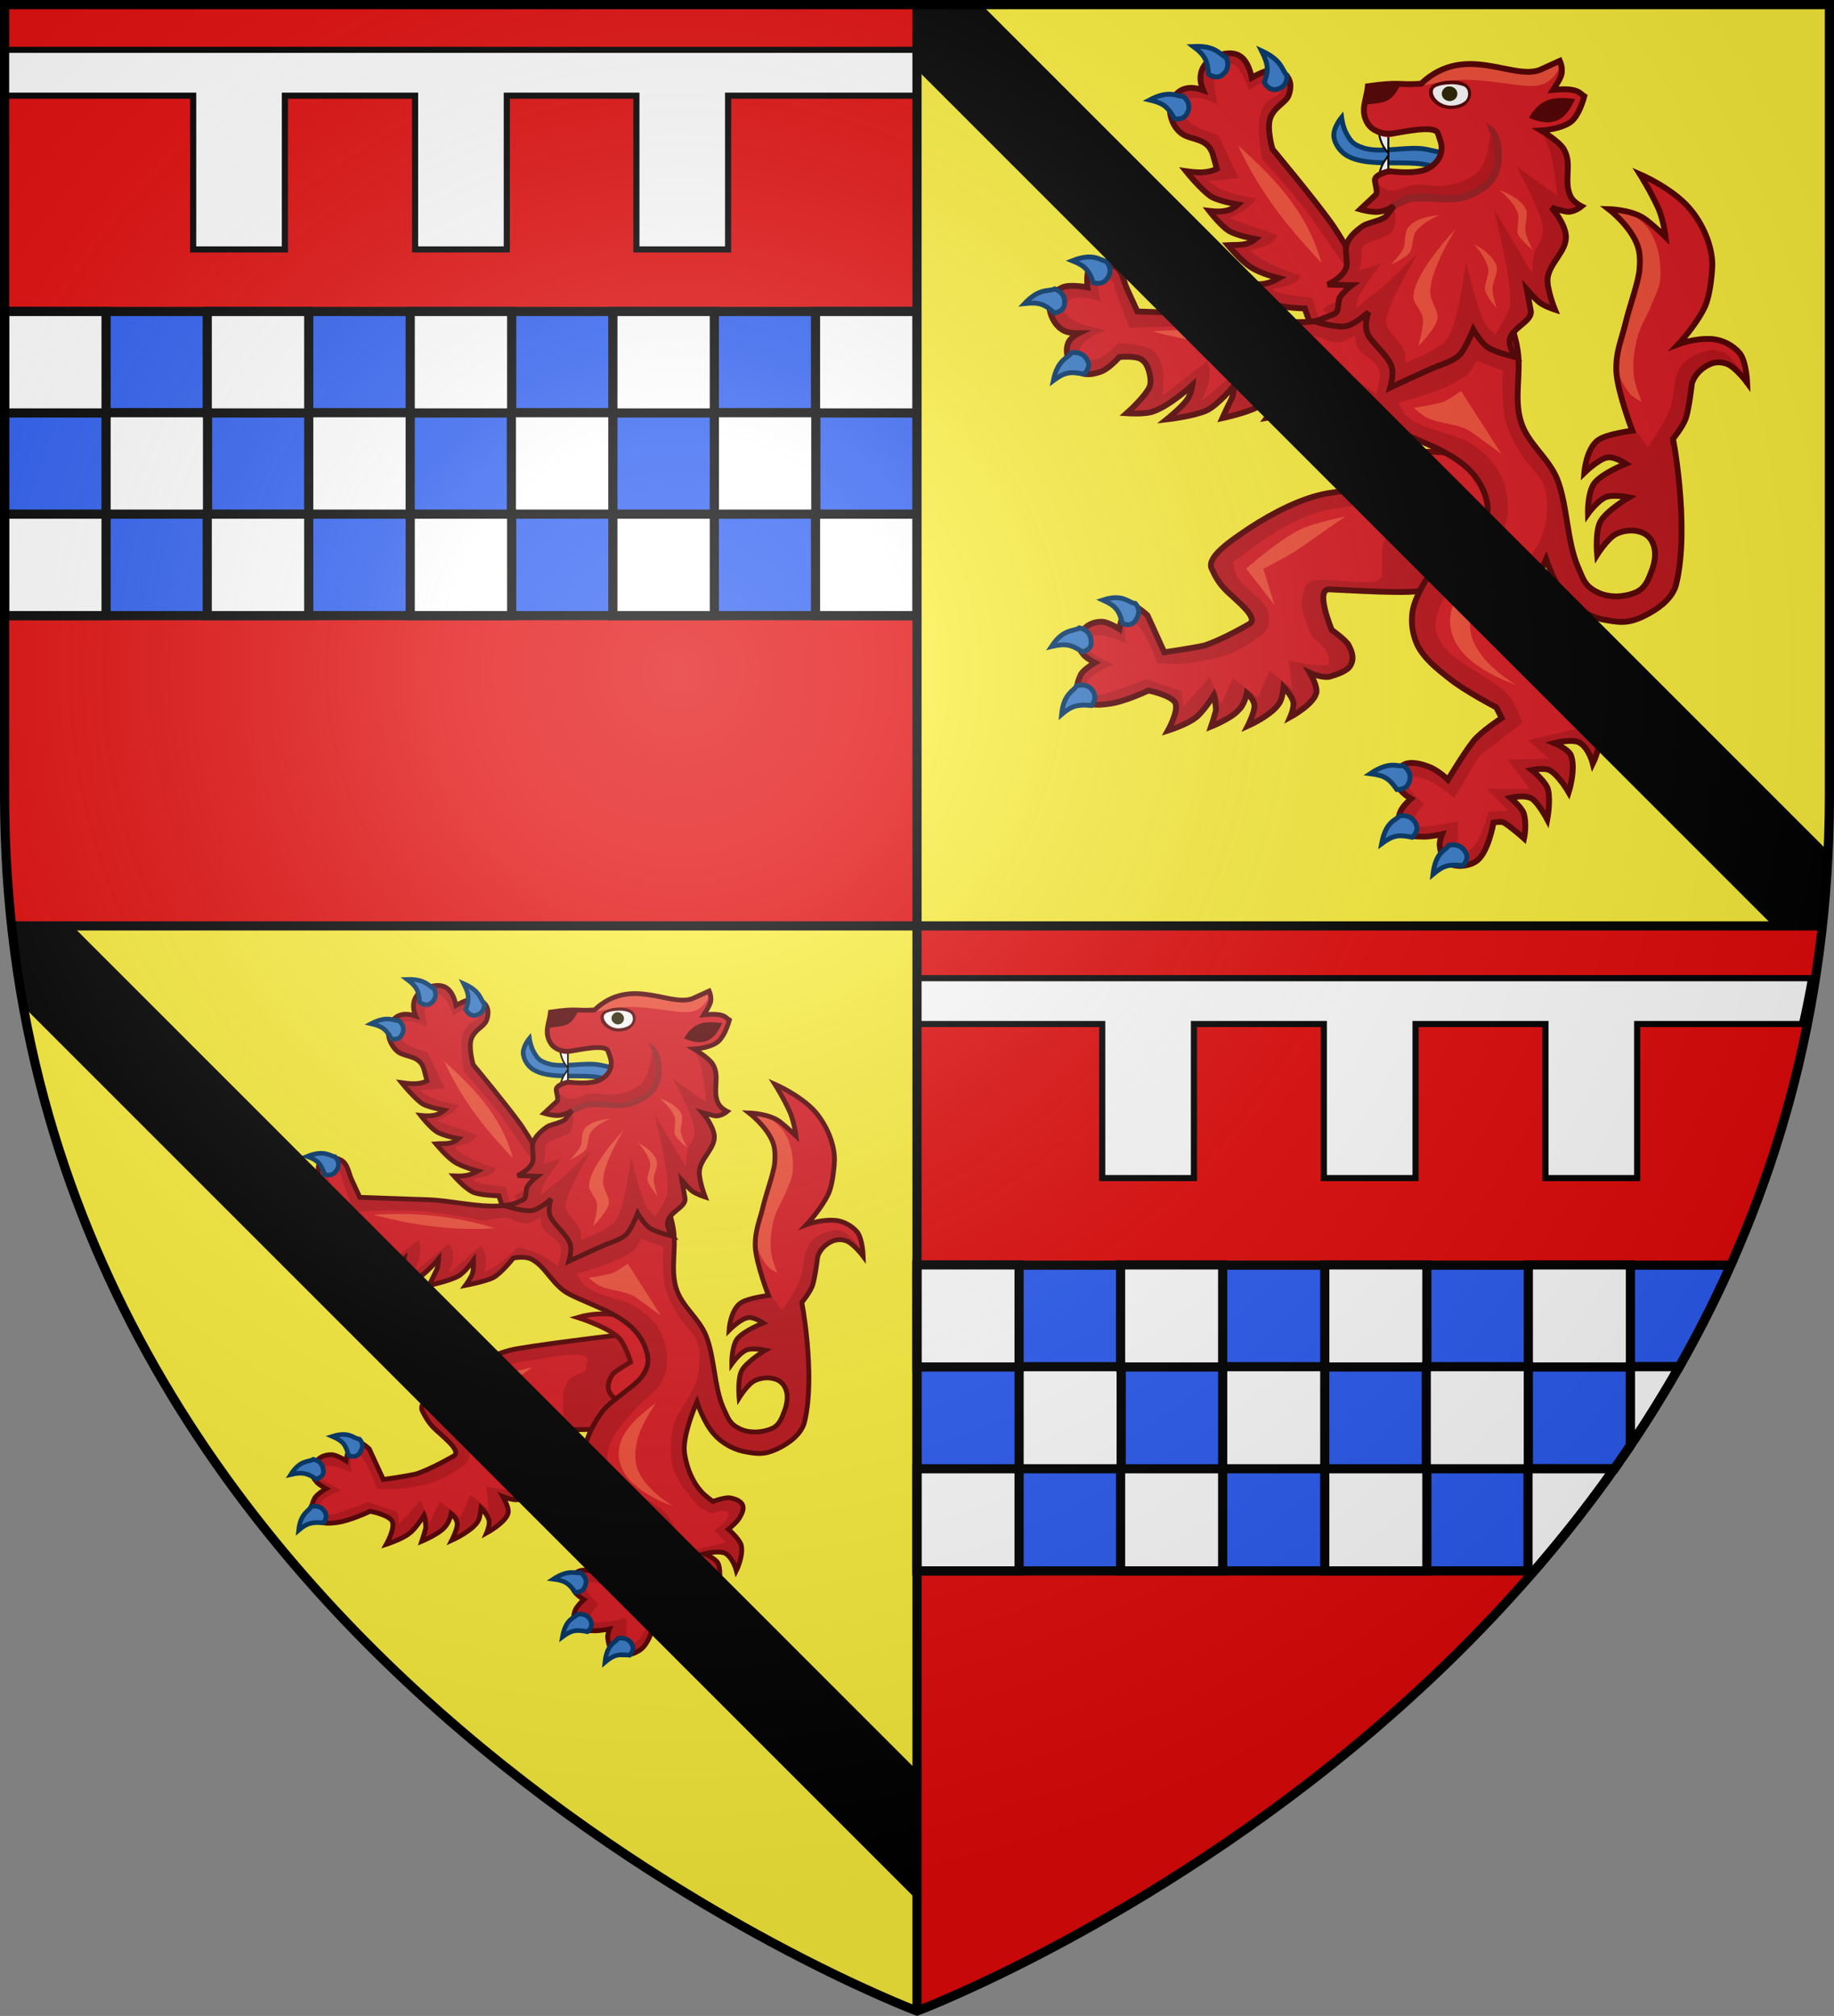 <?xml version="1.0" encoding="utf-8"?>
<!-- Generator: Adobe Illustrator 19.2.0, SVG Export Plug-In . SVG Version: 6.00 Build 0)  -->
<svg version="1.1"
	 id="svg2" inkscape:export-filename="/Users/olivier/Desktop/Blason Rouge/Blason_Vide_3D.png" inkscape:export-xdpi="144" inkscape:export-ydpi="144" inkscape:output_extension="org.inkscape.output.svg.inkscape" inkscape:version="0.91 r13725" sodipodi:docname="Template.svg" sodipodi:version="0.32" xmlns:cc="http://creativecommons.org/ns#" xmlns:dc="http://purl.org/dc/elements/1.1/" xmlns:inkscape="http://www.inkscape.org/namespaces/inkscape" xmlns:rdf="http://www.w3.org/1999/02/22-rdf-syntax-ns#" xmlns:sodipodi="http://sodipodi.sourceforge.net/DTD/sodipodi-0.dtd" xmlns:svg="http://www.w3.org/2000/svg"
	 xmlns="http://www.w3.org/2000/svg" xmlns:xlink="http://www.w3.org/1999/xlink" x="0px" y="0px" viewBox="0 0 600 659.5"
	 style="enable-background:new 0 0 600 659.5;" xml:space="preserve">
<rect x="0" y="0" width="600" height="659.5" fill="#808080" stroke="none"/>
<style type="text/css">
	.st0{fill:#E20909;}
	.st1{fill:#2B5DF2;stroke:#000000;stroke-width:3;stroke-miterlimit:10;}
	.st2{fill:#FFFFFF;stroke:#000000;stroke-width:3;stroke-miterlimit:10;}
	.st3{fill:#FCEF3C;}
	.st4{fill:#BA1319;}
	.st5{fill:none;stroke:#540000;stroke-width:1.907;stroke-miterlimit:10;}
	.st6{fill:#D81920;}
	.st7{fill:#F04E37;}
	.st8{fill:#377BC8;}
	.st9{fill:none;stroke:#003366;stroke-width:1.589;}
	.st10{fill:none;stroke:#660000;stroke-width:1.907;}
	.st11{fill:#FFFFFF;}
	.st12{fill:none;stroke:#000000;stroke-width:0.636;stroke-miterlimit:10;}
	.st13{fill:#9B1C1F;}
	.st14{fill:#540000;}
	.st15{fill:none;stroke:#540000;stroke-width:1.907;}
	.st16{fill:#2B2200;}
	.st17{fill:none;stroke:#540000;stroke-width:1.573;stroke-miterlimit:10;}
	.st18{fill:none;stroke:#003366;stroke-width:1.5;}
	.st19{fill:none;stroke:#660000;stroke-width:1.573;}
	.st20{fill:none;stroke:#000000;stroke-width:0.524;stroke-miterlimit:10;}
	.st21{fill:none;stroke:#540000;stroke-width:1.573;}
	.st22{fill:#FFFFFF;stroke:#000000;stroke-width:2;stroke-miterlimit:10;}
	.st23{fill:none;stroke:#000000;stroke-width:3;stroke-miterlimit:10;}
	.st24{fill:none;stroke:#000000;stroke-width:3;}
	.st25{fill:url(#path2875_1_);stroke:#000000;stroke-width:3;stroke-miterlimit:10;}
</style>
<g>
	<g>
		<path id="path4467" inkscape:connector-curvature="0" class="st0" d="M300,1.5H1.5v258.6c0,14.7,0.8,28.9,2.3,42.6H300V1.5
			L300,1.5z"/>
		<g>
			<g>
				<rect x="1.5" y="101.9" class="st1" width="298.5" height="99.5"/>
				<g>
					<rect x="266.8" y="101.9" class="st2" width="33.2" height="33.2"/>
					<rect x="200.5" y="101.9" class="st2" width="33.2" height="33.2"/>
					<rect x="134.2" y="101.9" class="st2" width="33.2" height="33.2"/>
					<rect x="233.7" y="135" class="st2" width="33.2" height="33.2"/>
					<rect x="34.7" y="135" class="st2" width="33.2" height="33.2"/>
					<rect x="101" y="135" class="st2" width="33.2" height="33.2"/>
					<rect x="167.3" y="135" class="st2" width="33.2" height="33.2"/>
					<rect x="67.8" y="101.9" class="st2" width="33.2" height="33.2"/>
					<rect x="134.2" y="168.2" class="st2" width="33.2" height="33.2"/>
					<rect x="200.5" y="168.2" class="st2" width="33.2" height="33.2"/>
					<rect x="266.8" y="168.2" class="st2" width="33.2" height="33.2"/>
					<rect x="67.8" y="168.2" class="st2" width="33.2" height="33.2"/>
					<rect x="1.5" y="101.9" class="st2" width="33.2" height="33.2"/>
					<rect x="1.5" y="168.2" class="st2" width="33.2" height="33.2"/>
				</g>
			</g>
		</g>
	</g>
	<g>
		<path id="path4473" inkscape:connector-curvature="0" class="st3" d="M300,302.7h296.2c1.5-13.8,2.3-28,2.3-42.6
			c0-217.6,0-253.7,0-258.6H300V302.7L300,302.7z"/>
		<g>
			<path class="st4" d="M440,113.3c0,0-6.4-1.3-8.7-3.4c-2.5-2.4-4.4-9-4.4-9s-7.2-0.1-10.4-1.5c-3.3-1.5-7.5-6.4-7.5-6.4
				c3.4,0.1,5.8,0.1,9.4-2c0,0-6.3-1.5-9.5-3.8c-2.9-1.9-7.2-7-7.2-7c3.1-0.2,6.2,0.4,9-2c0,0-6.2-1.1-8.7-2.7
				c-2.6-1.6-6.4-6.5-6.4-6.5c3.4,0.4,6.7,0.4,9.4-2.1c0,0-6.4-1.1-8.8-2.6c-3.3-2.2-8.2-8.3-8.2-8.3c3.5,0.5,7,0.8,10.1-0.8
				l-1.3-4.6c-1.6-5.5-6.9-4.7-9.9-6.7c-3.1-2-4.3-6.1-4.1-8.1c0.3-3.8,3.1-9,10.8-6.3c-2.9-7,2-10.8,6.5-11.8
				c4.3-0.9,7.8,0.3,9.4,7.7c0,0,4.2-2.4,6.3-2.5c3-0.2,5.8,1.3,6.3,4.4c0.2,1.1-0.1,3.6-1,4.8c-1.5,2-4.1,3.1-5.4,6.2
				c-1.5,3.4,0.6,10.5,0.6,10.5s13.1,15.7,19.1,24c3.1,4.4,8.5,13.7,8.5,13.7l0.3-0.1l15.2,2.9l-3.2,27L440,113.3z"/>
			<path class="st5" d="M440,113.3c0,0-6.4-1.3-8.7-3.4c-2.5-2.4-4.4-9-4.4-9s-7.2-0.1-10.4-1.5c-3.3-1.5-7.5-6.4-7.5-6.4
				c3.4,0.1,5.8,0.1,9.4-2c0,0-6.3-1.5-9.5-3.8c-2.9-1.9-7.2-7-7.2-7c3.1-0.2,6.2,0.4,9-2c0,0-6.2-1.1-8.7-2.7
				c-2.6-1.6-6.4-6.5-6.4-6.5c3.4,0.4,6.7,0.4,9.4-2.1c0,0-6.4-1.1-8.8-2.6c-3.3-2.2-8.2-8.3-8.2-8.3c3.5,0.5,7,0.8,10.1-0.8
				l-1.3-4.6c-1.6-5.5-6.9-4.7-9.9-6.7c-3.1-2-4.3-6.1-4.1-8.1c0.3-3.8,3.1-9,10.8-6.3c-2.9-7,2-10.8,6.5-11.8
				c4.3-0.9,7.8,0.3,9.4,7.7c0,0,4.2-2.4,6.3-2.5c3-0.2,5.8,1.3,6.3,4.4c0.2,1.1-0.1,3.6-1,4.8c-1.5,2-4.1,3.1-5.4,6.2
				c-1.5,3.4,0.6,10.5,0.6,10.5s13.1,15.7,19.1,24c3.1,4.4,8.5,13.7,8.5,13.7l0.3-0.1l15.2,2.9l-3.2,27L440,113.3z"/>
			<path class="st6" d="M429.3,97.5c0,0,2.3,8.6,4.5,10.3c2,1.6,4.4-0.2,4.4-0.2l-0.9-3.6l-4.6-2.3c1.8-4.5,10.6-0.8,10.1-10.5
				c0,0-12.8-18.6-15.6-22.4c-3.8-5.1-14.2-16.7-14.2-16.7s-1.6-7.6-1.1-12.4c0.3-2.2,0.9-4.4,2.2-6c1.3-1.8,4.3-1.9,5.1-3.9
				c0.2-0.8,0.3-1.5-0.1-2.1c-0.5-0.8-1.1-1.3-2-1.5c-3-0.5-8.5,3.2-8.5,3.2s-2-6.1-4.3-7.9c-1-0.6-2.4-0.9-3.6-0.7
				c-1.1,0.2-2.3,1-2.8,2c-1.6,3.4,0.4,11.3,0.4,11.3s-6.5-3.2-9.5-1.9c-1.1,0.6-1.8,1.9-2,3.2c-0.1,1.4,0.6,2.9,1.6,3.9
				c2.6,2.8,10.1,4.8,10.1,4.8l6.7,14.2l-9.8,0.9c3.1,2.7,5.8,3.9,15.5,5.8c-2.7,3.9-5.8,4.9-8.7,6.4L418,77
				c-2.1,4.1-6.4,3.6-8.8,5.1c3.7,3.6,9.9,5.9,16.4,8.1c-1.5,3.4-5.8,3.4-9.3,4.4C418.2,96.4,422.3,96.4,429.3,97.5z"/>
			<path class="st7" d="M432.3,86c-4.6-16.8-15.5-27.8-27.3-38.5C412.8,64.5,422.9,75.9,432.3,86z"/>
			<path class="st8" d="M421,24.6c0.2,2.7-1.4,4.4-3.8,4.7c-1.2,0.1-2.4-0.4-3.6-2.3c1.5-4.3,1.3-6-0.9-10.4
				C419.7,19.8,419.4,23.2,421,24.6z"/>
			<path class="st9" d="M421,24.6c0.2,2.7-1.4,4.4-3.8,4.7c-1.2,0.1-2.4-0.4-3.6-2.3c1.5-4.3,1.3-6-0.9-10.4
				C419.7,19.8,419.4,23.2,421,24.6z"/>
			<path class="st8" d="M401.1,18.7c1.1,2.4,0.6,4.6-1.5,6c-1,0.7-2.4,0.7-4.2-0.4c-0.4-4.4-1.1-6.2-5-9.1
				C398.1,14.8,399.1,18.1,401.1,18.7z"/>
			<path class="st9" d="M401.1,18.7c1.1,2.4,0.6,4.6-1.5,6c-1,0.7-2.4,0.7-4.2-0.4c-0.4-4.4-1.1-6.2-5-9.1
				C398.1,14.8,399.1,18.1,401.1,18.7z"/>
			<path class="st8" d="M387.1,31.5c2,1.7,2.4,3.9,1,6c-0.7,1.1-2,1.7-3.9,1.3c-2.2-3.9-3.5-5-8.1-6.1
				C382.7,29.2,385.2,31.7,387.1,31.5z"/>
			<path class="st9" d="M387.1,31.5c2,1.7,2.4,3.9,1,6c-0.7,1.1-2,1.7-3.9,1.3c-2.2-3.9-3.5-5-8.1-6.1
				C382.7,29.2,385.2,31.7,387.1,31.5z"/>
			<path class="st4" d="M375.4,201.3l5.5,12.1c0,0,8.9-1.3,13-2.2c5.8-1.8,14.7-7,14.7-7c3.9-2-5.3-8.6-8.1-11.7
				c-2.5-2.6-3.9-6.1-3.9-6.1c-2.5-3.9,6.2-9.6,12.3-13.7c7.8-5.1,17-9.8,25.3-11.3c14.2-2.4,47.5-6.3,47.5-6.3l3.4,11.9l-7.8,17.6
				l-11.4,7.6c2.2,2.4-17,1.3-31.1,0.6c-4.7,0,0.9,13.3,0.9,13.3s3.7,2.6,5.3,4.6c1.1,2,2.2,4.4,0.9,6.8c-0.9,2-4.4,3.1-7,3.9
				c-2.8,0.4-6.4-1.3-6.4-1.3c1.1,2,2.2,4.1,2.2,6.1c-0.3,3.9-8.6,8.4-8.6,8.4s1.6-3.7,0.9-5.3c-0.6-2-3.1-4.6-3.1-4.6
				s-0.3,3.1-0.9,4.4c-1.6,4.3-10.8,8.4-10.8,8.4s2.2-4.3,2.2-6.5s-2.5-4.3-2.5-4.3s-0.6,3.7-2.8,5.7c-2.2,2.6-8.9,5.3-8.9,5.3
				s1.1-3.3,1.6-5.3c0-1.8-0.6-5.1-0.6-5.1s-3.7,5.9-6.2,7.6c-2.8,2.2-8.9,4.1-8.9,4.1s3.4-6.1,2.5-8.8s-8.9-4.3-8.9-4.3
				s-8.1,3.9-13.3,4.4c-2.8,0.4-6.2,0.6-7.8-1.3c-2.5-2.4-2.8-4.6-1.1-8.1c0.6-1.7,4.7-4.1,4.7-4.1s-3.4-1.8-3.9-2.9
				c-1.9-2-1.9-4.6-0.3-7c1.1-2.4,3.7-3.5,6.4-3.5c2.2,0,5.8,2.4,5.8,2.4s0.9-6.5,3.7-7.8C371.4,197.6,375.4,201.3,375.4,201.3z"/>
			<path class="st5" d="M375.4,201.3l5.5,12.1c0,0,8.9-1.3,13-2.2c5.8-1.8,14.7-7,14.7-7c3.9-2-5.3-8.6-8.1-11.7
				c-2.5-2.6-3.9-6.1-3.9-6.1c-2.5-3.9,6.2-9.6,12.3-13.7c7.8-5.1,17-9.8,25.3-11.3c14.2-2.4,47.5-6.3,47.5-6.3l3.4,11.9l-7.8,17.6
				l-11.4,7.6c2.2,2.4-17,1.3-31.1,0.6c-4.7,0,0.9,13.3,0.9,13.3s3.7,2.6,5.3,4.6c1.1,2,2.2,4.4,0.9,6.8c-0.9,2-4.4,3.1-7,3.9
				c-2.8,0.4-6.4-1.3-6.4-1.3c1.1,2,2.2,4.1,2.2,6.1c-0.3,3.9-8.6,8.4-8.6,8.4s1.6-3.7,0.9-5.3c-0.6-2-3.1-4.6-3.1-4.6
				s-0.3,3.1-0.9,4.4c-1.6,4.3-10.8,8.4-10.8,8.4s2.2-4.3,2.2-6.5s-2.5-4.3-2.5-4.3s-0.6,3.7-2.8,5.7c-2.2,2.6-8.9,5.3-8.9,5.3
				s1.1-3.3,1.6-5.3c0-1.8-0.6-5.1-0.6-5.1s-3.7,5.9-6.2,7.6c-2.8,2.2-8.9,4.1-8.9,4.1s3.4-6.1,2.5-8.8s-8.9-4.3-8.9-4.3
				s-8.1,3.9-13.3,4.4c-2.8,0.4-6.2,0.6-7.8-1.3c-2.5-2.4-2.8-4.6-1.1-8.1c0.6-1.7,4.7-4.1,4.7-4.1s-3.4-1.8-3.9-2.9
				c-1.9-2-1.9-4.6-0.3-7c1.1-2.4,3.7-3.5,6.4-3.5c2.2,0,5.8,2.4,5.8,2.4s0.9-6.5,3.7-7.8C371.4,197.6,375.4,201.3,375.4,201.3z"/>
			<path class="st6" d="M452.2,180c0-1.5,1.1-5.3,3.4-7c2.2-1.8,6.2-2.2,5.8-3.7c-0.3-2.9,2.2-3.7-0.9-5c-3.6-1.8-19.5,1.7-23.4,2
				c-6.2,0.8-12,3.5-17.3,6.3c-5.8,3.1-16.4,11.3-16.4,11.3s0.6,3.7,1.6,5.1c3.4,5.3,10.6,7.4,10.2,13.7c0,3.9-2.8,5.3-5.5,7.2
				c-5.5,3.9-10.8,5.3-17.5,6.5c-4.7,1.3-13.6,0.6-13.6,0.6s-3.1-9-6.4-12.7c-0.6-0.8-1.6-2-2.8-1.7c-2.5,1.3-0.9,7.9-0.9,7.9
				s-5.5-2.6-8.6-2.6c-2.2,0-3.6-0.4-4.4,1.5c-0.3,1.3-0.6,2.4,0,3.1c2.2,1.8,8.9,5,8.9,5s-7,2.4-8.6,5.3c-0.6,1.5-1.6,2.9-0.3,4.1
				c0.9,0.8,3.4,0.6,4.7,0.4c5.3-1.3,14.7-5.1,14.7-5.1l11.7,3.9l0.6,5l8.6-9.6l3.7,8.8l3.9-8.4l8.1,6.3l3.9-8.8l7.4,6.1l-1.1-9.4
				c0,0,6.4,1.5,9.5,1.5c0.9,0,2.8,0.4,3.4-0.4c0.6-1.3,0-2.6-0.6-3.9c-0.9-2-4.4-4.6-4.4-4.6s-4.4-8.1-3.6-12.5
				c0.3-2.4,0.9-5.9,3.6-6.3c6.7-1.3,23.4,3.3,22.5-2.2L452.2,180L452.2,180z"/>
			<path class="st7" d="M440.1,169c0,0-10.2,2-14.5,4.1c-6.7,3.1-17.9,12.9-17.9,12.9l9.3,12l-3.7-11.9c0,0,8.6-4.4,12.3-7
				C430.8,175.4,440.1,169,440.1,169z"/>
			<path class="st8" d="M353.1,205.4c2.8,0.6,3.9,2.4,3.9,5c0,1.3-0.9,2.2-2.8,2.9c-3.7-2.4-5.5-2.9-10.2-1.8
				C348,205.4,351.4,206.7,353.1,205.4z"/>
			<path class="st9" d="M353.1,205.4c2.8,0.6,3.9,2.4,3.9,5c0,1.3-0.9,2.2-2.8,2.9c-3.7-2.4-5.5-2.9-10.2-1.8
				C348,205.4,351.4,206.7,353.1,205.4z"/>
			<path class="st8" d="M352.2,224.3c2.8-0.6,4.7,0.2,5.8,2.6c0.3,1.3,0.3,2.4-0.9,3.9c-4.4-0.4-6.4,0-9.8,2.9
				C348,226.5,351.7,225.9,352.2,224.3z"/>
			<path class="st9" d="M352.2,224.3c2.8-0.6,4.7,0.2,5.8,2.6c0.3,1.3,0.3,2.4-0.9,3.9c-4.4-0.4-6.4,0-9.8,2.9
				C348,226.5,351.7,225.9,352.2,224.3z"/>
			<path class="st8" d="M371.4,197.4c1.9,2,1.1,4.3-0.3,6.1c-0.9,0.8-2.2,1.3-3.9,0.4c-1.1-4.3-2.2-5.7-6.4-7.6
				C367.6,194.1,369.2,197.3,371.4,197.4z"/>
			<path class="st9" d="M371.4,197.4c1.9,2,1.1,4.3-0.3,6.1c-0.9,0.8-2.2,1.3-3.9,0.4c-1.1-4.3-2.2-5.7-6.4-7.6
				C367.6,194.1,369.2,197.3,371.4,197.4z"/>
			<path class="st6" d="M487.7,180.5c0,0-7.6,4.3-12.7,2.2c-2-1-4.1-2.8-4.7-4.8c-0.5-2,0.4-4.4,1.7-6.3c1-1.2,7-4.7,7-4.7
				s-1.6-5.3-3.8-8.5c-2.8-4.6-17.2-9.2-17.2-9.2c5.8-1.7,12.3-1.9,19.1-0.4l11.5,13.4L487.7,180.5z"/>
			<path class="st10" d="M487.7,180.5c0,0-7.6,4.3-12.7,2.2c-2-1-4.1-2.8-4.7-4.8c-0.5-2,0.4-4.4,1.7-6.3c1-1.2,7-4.7,7-4.7
				s-1.6-5.3-3.8-8.5c-2.8-4.6-17.2-9.2-17.2-9.2c5.8-1.7,12.3-1.9,19.1-0.4l11.5,13.4L487.7,180.5z"/>
			<path class="st4" d="M488.6,269.1c0,0,2.5-0.5,3.4,0c2.5,1.5,6.6,5.2,6.6,5.2s1-4.5-0.1-8.2c-0.7-2.1-4.4-5.1-4.4-5.1
				s4.8-1.2,7.1,0.3c2.2,1.5,5,6.8,5,6.8s1.1-5.8,0.3-9.5c-0.5-2.8-5.4-6.7-5.4-6.7s4-0.8,5.7,0c3,1.4,6.4,7.3,6.4,7.3
				s2.5-7.8,0.7-12.2c-0.9-2-5.4-3.9-5.4-3.9s6.2-1.6,8.5,0c2.9,1.9,4.1,6.7,4.1,6.7s2.9-5.8,2-10c-0.7-2.5-5.1-6.4-5.1-6.4
				s3.4-2.8,4.4-4.5c0.9-1.5,2-3.5,1.3-5.2c-0.8-1.7-3.1-2.4-5-2.8c-2.2-0.3-6.7,1.5-6.7,1.5l-2.9-2.4c-4.8-4.1-7.5-10.7-8.3-17.3
				c-0.8-7,5-19.8,5-19.8s2.7,8.4,6.9,13c2.9,3.3,7.1,5.7,11.4,6.7c5.6,1.1,8.4,1.5,13.6-1c4.6-2.2,9.6-5.8,10.7-10.6
				c4.6-19-1.4-49.7-1.1-47.4c0,0,3.2-3.9,4.2-6.7c1.1-3.3,2-11.4,2-11.4c0.8-2.8,3.2-5.2,6-6.4c1.8-0.8,3.9-0.7,5.6,0
				c2.8,1.1,6.5,6.1,6.5,6.1s-0.3-7.1-2.5-9.7s-5.7-4.4-9.3-4.6c-5.4-0.3-10.7,1.7-10.7,1.7s5.7-6.1,8.6-12.1
				c2.2-4.8,2.5-13.7,2.5-13.7c0-6.5-3.2-13.8-7.7-18.9c-5.7-6.5-16-10.9-16-10.9s3.6,5.7,6.2,11.5c1.6,3.9,2.2,9,2.2,9
				s-3.4-3.3-6.4-5.6c-4.2-3.3-12.2-3.5-12.2-3.5s6.9,5.3,9.3,11.6c1.1,2.8,1,6,0.7,8.9c-0.7,4.6-3.2,11.5-4.3,16
				c-1.5,6.4-3.5,10.2-3.2,16.8c0.4,6.5,5.2,19.2,5.2,19.2s-7.9,1-10.9,2.9c-4.2,2.7-4.8,10.9-4.8,10.9s4.5-4.4,7.4-5
				c2.2-0.6,6.2,2,6.2,2s-8,3.2-10.4,6.5c-2.2,3.2-2,9.9-2,9.9s2.9-4.1,5.7-5.4c2.4-1.1,7.7,0,7.7,0s-7.4,4.4-9.3,7.9
				c-1.8,3.3-1.1,10.9-1.1,10.9s3.4-5.4,6.2-6.8c2-1,4.5-1.4,6.7-1c2,0.4,3.5,1.1,4.7,2.8c2,3.1,1.6,7.1,0,10.9
				c-1.1,2.9-2.2,5.3-5.2,6.5c-3.6,1.5-8.4,1.7-12,0c-4.4-2.1-4.8-4.1-6.7-8.5c-3.6-8.4-3.4-20-6.7-28.5
				c-2.8-7.1-9.7-11.7-11.9-18.9c-2.4-7.5,0.1-15.8-1.1-23.5c-0.7-4.8-3.4-12.1-4.2-17c-0.6-3.9,0-8.5,0-8.5l-34.8-1.7l-18.8,16
				c0,0-7.2,1.9-10.9,2c-8.9,0.6-19.3-2-28.2-2.4c-9.7-0.4-27.5-1-27.5-1l-3.4-7.4c-1.3-2.9-1.4-6.2-4.3-7.5c-2.2-1.1-5.6-1.5-7.5,0
				c-1.8,1.5-1.1,7-1.1,7s-5.7-1.1-8.2,0c-2.7,1.2-4.2,3-4.3,5.8c0,3.4,2,7.1,5,8.5c1.4,0.7,4.6,0.7,4.6,0.7s-2.9,1.4-3.5,3.4
				c-1,2.7,0,6.3,2.2,8.2c2.5,2.4,5.3,2.1,8.5,1c2.8-1,6.1-4.8,6.1-4.8s5.2-0.5,7.1,0.7c1.7,1,2.4,3,2.8,4.8c0.3,1.4,0.5,2.9,0,4.2
				c-1.5,3.4-7.5,8.7-7.5,8.7s5.7,0.4,8.4-0.5c5.6-1.8,13.1-8.7,13.1-8.7s-0.4,3.2-2,5.1c-1.8,2.4-6.4,6.1-6.4,6.1s8.8-1,13-2.9
				c3.7-1.7,9-8.1,9-8.1s-0.1,3.1-0.9,4.5c-1,1.9-2.9,6.1-2.9,6.1s7.9-1.7,11.6-3.7c2.7-1.5,6.1-6.4,6.1-6.4s0.1,3.3-0.4,5.1
				c-0.5,1.7-2.8,4.9-2.8,4.9s7.6-1.4,10.9-3.1c3.3-1.7,8-7.8,8-7.8s4.5-1.1,7.4,0.5c5.7,3.1,8.3,10.6,14.9,13.9
				c10.9,5.5,25.2,8.7,29.9,20.8c1.6,4.2,1.8,7.1-0.6,10.9c-2.7,4.8-14,10.6-17,15.8c0,0-4.5,6.1-5.7,11.9
				c-0.7,3.9-0.1,7.9,1.5,11.4c2.2,4.4,6.4,7.8,10.4,10.9c4.7,3.9,15.4,9.5,15.4,9.5l1.8,3.5c0,0-6.9,4.5-9.3,7.6
				c-3.1,3.9-8.3,12.6-8.3,12.6s-3.1-3.2-6.6-4.4c-2.7-1-6.5-1.9-8.6,0c-2,1.8-2.2,4.1-1.1,6.5c0.9,2.2,4.2,4.1,4.2,4.1
				s-2.7,2.4-3.4,4.1c-0.9,1.9-0.9,4.4,0.4,6.2c1.7,2.2,4.3,2,7.1,2.1c2,0.1,6.1-0.8,6.1-0.8s-0.9,2.2-0.8,3.6
				c0.2,2.1,0.8,4.6,2.7,5.8c2.5,1.5,6.5,1.2,9-0.4C486.9,279.4,488.6,269.1,488.6,269.1z"/>
			<path class="st6" d="M450.2,128.9c0,0,1.8-5.4,1.1-7.8c-1.1-3.3-5.6-4.5-7.2-7.6c-0.7-1.1-0.8-3.9-0.8-3.9s-3.4,2.4-5.4,2.4
				c-3,0.3-5.7-2-8.7-2.2c-2.5-0.1-7.6,1.2-7.6,1.2s-16.6-3-23.4-3.7c-10.2-1.1-28.7,0-28.7,0l-4.8-12.8c0,0,0-2.1-1.3-3
				c-0.9-0.7-2.5-0.8-3.3,0c-1.7,1.7,0,7.1,0,7.1s-6.4-2.2-9.5-0.8c-1.3,0.6-2.5,1.9-2.5,3.2c0,1.4,1.4,2.7,2.5,3.5
				c3.2,2.2,11.3,3.5,11.3,3.5s-6.9,2.4-8.2,5.2c-0.5,1.1-1,3,0,3.9c1.3,1.2,3.9,0.8,5.6,0.2c2.7-0.9,6.6-5,6.6-5s8.3,0.1,11.3,2.4
				c2,1.6,2.8,4.4,3.3,6.9c0.4,1.7,0.1,3.5,0,5.2c0,1-0.2,2.7-0.2,2.7l14.7-11.4c1.8,4.4,0.1,8.9-2,13.2l14-11.8
				c3.1,3.9,1.5,7.8,0,11.8l12.8-10.8c3,3.9,2.2,7.1,1.3,10.4c0,0,3.5-1.7,5.2-2.7c3.1-2,8.4-7.1,8.4-7.1s5.3,1.2,7.6,2.4
				C445.2,125,450.2,128.9,450.2,128.9z"/>
			<path class="st7" d="M425.2,113.7c-16.5-5-32-6.5-48.2-5.3C395.5,113.3,411,114.7,425.2,113.7z"/>
			<path class="st6" d="M498.1,236.5c0,0-2.2-6.1-4.2-8.5c-6.2-7.4-18.7-10.4-23.1-18.9c-1.6-3.1-1.4-5.5-0.4-8.9
				c1.6-5.2,5.7-9.3,9.3-13.7c3.9-5,10.7-8.5,12.7-14.5c1.8-5.3,0.8-11.6-1.5-16.7c-1.8-3.9-5.3-7.1-8.8-9.6
				c-6.4-4.5-16-4.4-21.9-9.6c-1.3-1.1-2.7-4.4-2.7-4.4s16.8-4.1,22.7-9.3c1.7-1.5,2.7-4.4,2.7-4.4l8.8,3.3c0,0-0.7,11.9,1.1,17.4
				c1.3,3.9,3.1,7.2,5.4,10.7c2.4,3.6,6.4,6.5,7.3,10.7c1,4.3,0.9,9-0.4,13.4c-1.8,6.3-8.4,13.2-9.7,19.7c-1,5-1.1,10.2,0,15.2
				c1.5,6.4,10.7,16.2,10.7,16.2l4.6,2.2c0,0,5.5-2.2,6.5-0.4c1.4,2.5-5.4,7.1-5.4,7.1l4.6,4.8l-16.5,3.9l6.9,6l-13.6,0.3l7.3,9.6
				h-14l6.9,7.1l-6.5,0.4c0,0-2,8.9-5.4,11.9c-1.1,1.1-3.3,2.4-4.6,1.5c-1.3-0.9,0-3,0-4.4c0-2,0-6,0-6s-5.6,1.4-8.5,1.5
				c-2,0.1-4.8,1.1-5.7-0.4c-1.3-2,3.1-6.7,3.1-6.7s-4.2-3.5-5-6c-0.2-0.8-0.5-1.7,0-2.2c1.1-1.1,3.4-0.5,5,0c3.9,1.1,10,6.3,10,6.3
				l8-13.7L498.1,236.5z"/>
			<path class="st6" d="M570.5,122.7c0,0-3.7-6.1-6.9-7.5c-3.1-1.2-4.6-0.8-7.7,0.4c-2.7,1-5.4,2.8-6.5,5.2c-2,3.7-1.7,7.9-2.7,12
				c-1.4,5-7.7,13.5-7.7,13.5l-5.5-7.8l0.7,0.8l-5-12.9V117l3.5-13.7l3.5-12.6v-6.5l-3-8.2l-7.1-7.4l10.9,2.1l7.9,6.5l-2.8-9.6
				l-5-10.3l11.1,6.4l10,13.2l2.2,12.1l-4.1,14.2l-6.1,8.2H563l6.9,4.4L570.5,122.7z"/>
			<path class="st7" d="M531.8,68.4c0,0,6.2,4.1,7.9,7.1c2.7,4.4,3.8,9.9,3.5,15.1c-0.1,3.1-1.6,6.1-2.9,9.1
				c-1.4,3.6-3.6,6.8-4.6,10.6c-1.1,4.3-1.7,8.8-1.1,13.2c0.3,2.8,2.5,7.9,2.5,7.9c-2.9-1.2-5.7-3.4-8.5-11.6v-5.3l4.6-13.2
				l3.5-12.6l-0.5-7.6L531,73l-4.1-4.3L531.8,68.4z"/>
			<path class="st5" d="M488.6,269.1c0,0,2.5-0.5,3.4,0c2.5,1.5,6.6,5.2,6.6,5.2s1-4.5-0.1-8.2c-0.7-2.1-4.4-5.1-4.4-5.1
				s4.8-1.2,7.1,0.3c2.2,1.5,5,6.8,5,6.8s1.1-5.8,0.3-9.5c-0.5-2.8-5.4-6.7-5.4-6.7s4-0.8,5.7,0c3,1.4,6.4,7.3,6.4,7.3
				s2.5-7.8,0.7-12.2c-0.9-2-5.4-3.9-5.4-3.9s6.2-1.6,8.5,0c2.9,1.9,4.1,6.7,4.1,6.7s2.9-5.8,2-10c-0.7-2.5-5.1-6.4-5.1-6.4
				s3.4-2.8,4.4-4.5c0.9-1.5,2-3.5,1.3-5.2c-0.8-1.7-3.1-2.4-5-2.8c-2.2-0.3-6.7,1.5-6.7,1.5l-2.9-2.4c-4.8-4.1-7.5-10.7-8.3-17.3
				c-0.8-7,5-19.8,5-19.8s2.7,8.4,6.9,13c2.9,3.3,7.1,5.7,11.4,6.7c5.6,1.1,8.4,1.5,13.6-1c4.6-2.2,9.6-5.8,10.7-10.6
				c4.6-19-1.4-49.7-1.1-47.4c0,0,3.2-3.9,4.2-6.7c1.1-3.3,2-11.4,2-11.4c0.8-2.8,3.2-5.2,6-6.4c1.8-0.8,3.9-0.7,5.6,0
				c2.8,1.1,6.5,6.1,6.5,6.1s-0.3-7.1-2.5-9.7s-5.7-4.4-9.3-4.6c-5.4-0.3-10.7,1.7-10.7,1.7s5.7-6.1,8.6-12.1
				c2.2-4.8,2.5-13.7,2.5-13.7c0-6.5-3.2-13.8-7.7-18.9c-5.7-6.5-16-10.9-16-10.9s3.6,5.7,6.2,11.5c1.6,3.9,2.2,9,2.2,9
				s-3.4-3.3-6.4-5.6c-4.2-3.3-12.2-3.5-12.2-3.5s6.9,5.3,9.3,11.6c1.1,2.8,1,6,0.7,8.9c-0.7,4.6-3.2,11.5-4.3,16
				c-1.5,6.4-3.5,10.2-3.2,16.8c0.4,6.5,5.2,19.2,5.2,19.2s-7.9,1-10.9,2.9c-4.2,2.7-4.8,10.9-4.8,10.9s4.5-4.4,7.4-5
				c2.2-0.6,6.2,2,6.2,2s-8,3.2-10.4,6.5c-2.2,3.2-2,9.9-2,9.9s2.9-4.1,5.7-5.4c2.4-1.1,7.7,0,7.7,0s-7.4,4.4-9.3,7.9
				c-1.8,3.3-1.1,10.9-1.1,10.9s3.4-5.4,6.2-6.8c2-1,4.5-1.4,6.7-1c2,0.4,3.5,1.1,4.7,2.8c2,3.1,1.6,7.1,0,10.9
				c-1.1,2.9-2.2,5.3-5.2,6.5c-3.6,1.5-8.4,1.7-12,0c-4.4-2.1-4.8-4.1-6.7-8.5c-3.6-8.4-3.4-20-6.7-28.5
				c-2.8-7.1-9.7-11.7-11.9-18.9c-2.4-7.5,0.1-15.8-1.1-23.5c-0.7-4.8-3.4-12.1-4.2-17c-0.6-3.9,0-8.5,0-8.5l-34.8-1.7l-18.8,16
				c0,0-7.2,1.9-10.9,2c-8.9,0.6-19.3-2-28.2-2.4c-9.7-0.4-27.5-1-27.5-1l-3.4-7.4c-1.3-2.9-1.4-6.2-4.3-7.5c-2.2-1.1-5.6-1.5-7.5,0
				c-1.8,1.5-1.1,7-1.1,7s-5.7-1.1-8.2,0c-2.7,1.2-4.2,3-4.3,5.8c0,3.4,2,7.1,5,8.5c1.4,0.7,4.6,0.7,4.6,0.7s-2.9,1.4-3.5,3.4
				c-1,2.7,0,6.3,2.2,8.2c2.5,2.4,5.3,2.1,8.5,1c2.8-1,6.1-4.8,6.1-4.8s5.2-0.5,7.1,0.7c1.7,1,2.4,3,2.8,4.8c0.3,1.4,0.5,2.9,0,4.2
				c-1.5,3.4-7.5,8.7-7.5,8.7s5.7,0.4,8.4-0.5c5.6-1.8,13.1-8.7,13.1-8.7s-0.4,3.2-2,5.1c-1.8,2.4-6.4,6.1-6.4,6.1s8.8-1,13-2.9
				c3.7-1.7,9-8.1,9-8.1s-0.1,3.1-0.9,4.5c-1,1.9-2.9,6.1-2.9,6.1s7.9-1.7,11.6-3.7c2.7-1.5,6.1-6.4,6.1-6.4s0.1,3.3-0.4,5.1
				c-0.5,1.7-2.8,4.9-2.8,4.9s7.6-1.4,10.9-3.1c3.3-1.7,8-7.8,8-7.8s4.5-1.1,7.4,0.5c5.7,3.1,8.3,10.6,14.9,13.9
				c10.9,5.5,25.2,8.7,29.9,20.8c1.6,4.2,1.8,7.1-0.6,10.9c-2.7,4.8-14,10.6-17,15.8c0,0-4.5,6.1-5.7,11.9
				c-0.7,3.9-0.1,7.9,1.5,11.4c2.2,4.4,6.4,7.8,10.4,10.9c4.7,3.9,15.4,9.5,15.4,9.5l1.8,3.5c0,0-6.9,4.5-9.3,7.6
				c-3.1,3.9-8.3,12.6-8.3,12.6s-3.1-3.2-6.6-4.4c-2.7-1-6.5-1.9-8.6,0c-2,1.8-2.2,4.1-1.1,6.5c0.9,2.2,4.2,4.1,4.2,4.1
				s-2.7,2.4-3.4,4.1c-0.9,1.9-0.9,4.4,0.4,6.2c1.7,2.2,4.3,2,7.1,2.1c2,0.1,6.1-0.8,6.1-0.8s-0.9,2.2-0.8,3.6
				c0.2,2.1,0.8,4.6,2.7,5.8c2.5,1.5,6.5,1.2,9-0.4C486.9,279.4,488.6,269.1,488.6,269.1z"/>
			<path class="st8" d="M361.8,85.4c1.8,2,1.8,4.3,0,6.2c-0.9,1-2.2,1.4-4.1,0.9c-1.5-4.2-2.7-5.5-6.9-7.2
				C358,82.5,359.8,85.3,361.8,85.4z"/>
			<path class="st9" d="M361.8,85.4c1.8,2,1.8,4.3,0,6.2c-0.9,1-2.2,1.4-4.1,0.9c-1.5-4.2-2.7-5.5-6.9-7.2
				C358,82.5,359.8,85.3,361.8,85.4z"/>
			<path class="st8" d="M345.1,94.5c2.5,1,3.6,3,3.1,5.4c-0.2,1.1-1.3,2.1-3.2,2.5c-3.4-3-5.1-3.6-9.8-3.1
				C340.2,94,343.2,95.5,345.1,94.5z"/>
			<path class="st9" d="M345.1,94.5c2.5,1,3.6,3,3.1,5.4c-0.2,1.1-1.3,2.1-3.2,2.5c-3.4-3-5.1-3.6-9.8-3.1
				C340.2,94,343.2,95.5,345.1,94.5z"/>
			<path class="st8" d="M350.5,115.4c2.7-0.4,4.7,0.8,5.5,3.1c0.4,1.1,0.1,2.5-1.4,3.9c-4.5-0.9-6.2-0.7-10,2.1
				C346.1,117.3,349.5,117.2,350.5,115.4z"/>
			<path class="st9" d="M350.5,115.4c2.7-0.4,4.7,0.8,5.5,3.1c0.4,1.1,0.1,2.5-1.4,3.9c-4.5-0.9-6.2-0.7-10,2.1
				C346.1,117.3,349.5,117.2,350.5,115.4z"/>
			<path class="st7" d="M462.5,133.4c0,0,2.5,2.2,4,3.1c4.6,2.4,10.9,1.9,15.1,5l9.6,7L478,127.9c0,0-3.5,2.5-5.6,3.5
				C469.4,132.4,462.5,133.4,462.5,133.4z"/>
			<path class="st7" d="M489.1,183.1c0,0-10.6,7.1-13.4,14.1c-1.7,3.9-1.8,7.9,0,11.9c4.2,9.8,20.2,14.9,20.2,14.9
				s-11.4-6.5-14.3-15.3c-1.1-3.3-0.7-6.9,0-10.3C482.7,192.2,489.1,183.1,489.1,183.1z"/>
			<path class="st8" d="M459.1,250.5c2.2,1.5,2.8,3.8,1.6,6c-0.5,1.1-1.8,1.8-3.7,1.8c-2.5-3.6-4-4.6-8.7-5.2
				C454.7,248.8,457.2,250.9,459.1,250.5z"/>
			<path class="st9" d="M459.1,250.5c2.2,1.5,2.8,3.8,1.6,6c-0.5,1.1-1.8,1.8-3.7,1.8c-2.5-3.6-4-4.6-8.7-5.2
				C454.7,248.8,457.2,250.9,459.1,250.5z"/>
			<path class="st8" d="M457.9,266.9c2.7-0.4,4.7,0.8,5.5,3.1c0.4,1.1,0.1,2.5-1.4,3.9c-4.5-0.9-6.2-0.7-10,2.1
				C453.4,268.5,456.7,268.4,457.9,266.9z"/>
			<path class="st9" d="M457.9,266.9c2.7-0.4,4.7,0.8,5.5,3.1c0.4,1.1,0.1,2.5-1.4,3.9c-4.5-0.9-6.2-0.7-10,2.1
				C453.4,268.5,456.7,268.4,457.9,266.9z"/>
			<path class="st8" d="M474,276.5c2.7-0.5,4.7,0.5,5.7,2.8c0.5,1.1,0.2,2.4-1.1,3.9c-4.5-0.5-6.2-0.2-9.8,2.8
				C469.7,278.4,473.1,278.2,474,276.5z"/>
			<path class="st9" d="M474,276.5c2.7-0.5,4.7,0.5,5.7,2.8c0.5,1.1,0.2,2.4-1.1,3.9c-4.5-0.5-6.2-0.2-9.8,2.8
				C469.7,278.4,473.1,278.2,474,276.5z"/>
			<path class="st8" d="M484.6,52.6c0,0-12.6-2.5-17.7-3.7c-6-1.3-14.6,1.3-20.5-0.4c-3.4-1.1-4.3-1.8-6-5c-1.1-2-1.5-5.1-1.5-5.1
				s-2.9,3.5-2.5,6.4c0.3,2.5,2.4,5.3,4.8,6.4c6.7,3.5,18.4,1.1,25.9,2.8c5.2,1.1,11.4,8.2,11.4,8.2L484.6,52.6z"/>
			<path class="st9" d="M484.6,52.6c0,0-12.6-2.5-17.7-3.7c-6-1.3-14.6,1.3-20.5-0.4c-3.4-1.1-4.3-1.8-6-5c-1.1-2-1.5-5.1-1.5-5.1
				s-2.9,3.5-2.5,6.4c0.3,2.5,2.4,5.3,4.8,6.4c6.7,3.5,18.4,1.1,25.9,2.8c5.2,1.1,11.4,8.2,11.4,8.2L484.6,52.6z"/>
			<path class="st11" d="M450.8,59c1-5.6,2.2-6.2,3.4-8.1v7.9L450.8,59z"/>
			<path class="st12" d="M450.8,59c1-5.6,2.2-6.2,3.4-8.1v7.9L450.8,59z"/>
			<path class="st11" d="M450.8,42.2c1,5.6,2.2,6.2,3.4,8.1v-7.9L450.8,42.2z"/>
			<path class="st12" d="M450.8,42.2c1,5.6,2.2,6.2,3.4,8v-7.9L450.8,42.2z"/>
			<path class="st6" d="M430.4,105.3l6.2-2.5c1.7-0.6,1.1-3.6,1.7-5.1c0.8-1.8,4.1-4.3,4.1-4.3l-7.9-0.2c0,0,5.9-2.7,6.2-6.4
				c0.1-1.1-0.2-4-0.2-5c0-3.4,3.1-6.1,5.8-7.9c1.8-1.1,6.7-1.7,7.7-3.5l1.8-3.2c0,0-2.5,1.7-4.8,2c-2.4,0.2-5.8-0.8-5.8-0.8
				l5.1-4.8c0.8-0.8-0.4-4-0.3-5c0.4-1.8,4.7-2.7,4.7-2.7s8.6,1.5,12.4-0.6c3.6-2.1,5.3-6.1,4.1-9.5l-0.8-2.4
				c-1.1-2.9-12.4,1.1-15.5,1.4c-2.9,0.3-5.5-1-6.9-3.2c-2.7-4.3-0.4-8.8,0-13.1l17.2-0.8c6.4-8.1,20.8-7.5,33.9-3.6
				c1.4-0.8,5.2-0.3,6.7-1c1.7-0.7,1.2-2.2,4.6-3.1c0,0,1.9,1.7,1.3,4.8c-0.3,1.3-3.6,4-3.4,5.1c0,0.6,2.2-1.1,4.3-1.1
				c2.9,0.2,6,2.5,5.8,3.1c-0.3,1.9-2.2,5.5-4.1,7.2c-1.4,1.3-2.9,1.1-4.1,2.1c-1.4,1.1-6,1.4-6,1.4s5.9,3.5,7.4,6.1
				c3,5-0.4,10.7,2.4,15.8c1.1,1.8,3.4,2.9,3.4,2.9s-2.6,2.2-5.1,1.7c-2.2-0.4-4.7-1.3-4.7-1.3s4.4,5,4.7,9.3c0.3,5-5.5,8.9-6,13.9
				c-0.2,3.5,2.4,10.2,2.4,10.2s-3.4-1.1-5.1-2.4c-1.4-1.1-4.1-4.2-4.1-4.2l1.3,7c0.8,3.5-6.4,5.5-6.9,9.6c-0.3,2.5,1.9,5.5,1.9,5.5
				s-6.5-1.4-9.1-3.2c-2.2-1.4-4.7-5.8-4.7-5.8s-2.4,5.9-4.3,8.1c-2.2,2.4-6.9,3.5-10.7,5.3c-6.5,2.9-12.2,5.6-12.2,5.6
				s1.2-4.1,0.7-6.4c-0.8-3.6-5.9-7.4-7.7-10.6c-1.8-3.3,0-7.7,0-7.7s-4.1,3.9-7.4,4.6C436.8,107.5,430.4,105.3,430.4,105.3z"/>
			<path class="st4" d="M504.2,42.7c0,0,5.9,3.5,7.4,6.1c3,5-0.4,10.7,2.4,15.8c1.1,1.8,3.4,2.9,3.4,2.9s-2.6,2.2-5.1,1.7
				c-2.2-0.4-4.7-1.3-4.7-1.3s4.4,5,4.7,9.3c0.3,5-5.5,8.9-6,13.9c-0.3,3.5,2.4,10.2,2.4,10.2s-3.4-1.1-5.1-2.4
				c-1.4-1.1-4.1-4.2-4.1-4.2l1.3,7c0.6,3.5-6.4,5.5-6.9,9.6c-0.3,2.5,1.9,5.5,1.9,5.5s-6.5-1.4-9.1-3.2c-2.2-1.4-4.7-5.8-4.7-5.8
				s-2.4,5.9-4.3,8.1c-2.2,2.4-6.9,3.5-10.7,5.3c-6.5,2.9-12.2,5.6-12.2,5.6s1.2-4.1,0.6-6.4c-0.8-3.6-5.8-7.4-7.7-10.6
				c-1.8-3.3,0-7.7,0-7.7s-4.1,3.9-7.4,4.6c-3.4,0.6-10-1.5-10-1.5l6.2-2.5c1.7-0.6,1.1-3.6,1.7-5.1c0.8-1.8,4.1-4.3,4.1-4.3
				l-7.9-0.2c0,0,5.9-2.7,6.2-6.4c0.1-1.1-0.3-4-0.3-5c0-3.4,3.1-6.1,5.8-7.9c1.8-1.1,6.7-1.7,7.7-3.5l1.8-3.2c0,0,1.1,2.2,1,4
				s-0.3,4-1.8,5.3c-1.7,1.5-9.3,2.8-9.3,5.3c0,3.1,0,4.1-1,6.9l7.4-2.4c0,0-5.9,7.6-7.6,11.3c-0.4,1.1-0.6,3.5-0.6,3.5
				s4.1-3.9,6.5-5.3c1.8-1.1,13.6-12.8,13.6-12.8s-11.3,18.9-10.3,22.9c1,3.6,4.8,5.8,6,9.2c0.3,1.1,0.2,3.7,0.2,3.7s9.6-3.6,13-6.9
				c4.4-4.3,6.9-26.1,6.9-26.1s4.1,17.9,6.9,21.1c0.8,1.1,2.7,2.5,2.7,2.5s3.6-5.3,4.6-8.5c1.8-6.1-5.1-32.5-5.1-32.5l12.6,21.3
				c0,0-0.1-5.4,1-7.8c1-2.2,2.2-3.1,2.5-5.5c0.8-5.4-8.8-21.9-8.8-21.9l13.5,9.6c0,0-0.8-8.2-1.8-12.3
				C507.1,48.6,504.2,42.7,504.2,42.7z"/>
			<path class="st4" d="M450.1,59.8c0,0,2.9,2.4,4.6,2.5c2.6,0.3,5.1-1.4,7.7-1.8c4.1-0.4,8.1,1,12,0c3.6-0.8,7.4-2.1,9.6-4.8
				c3.1-3.6,3.8-13.8,3.8-13.8l1.5,1.5l0.7,7l-1.7,7.6l-5.9,5l-6.7,2.2l-8.6-0.6h-5.5l-5,2.4l-5.9,2.2l-5.3-1.5l4.5-4.2v-3.9
				L450.1,59.8L450.1,59.8z"/>
			<path class="st13" d="M486,40.2c0,0,0.7,1.1,1.3,2.8c0.8,1.5,1.4,3.5,1.5,4.6c0.3,3.2,0.3,6.7-1.1,9.2c-1.8,3.4-5.1,5-9,6.4
				c-2.5,1-5.3,0.8-8.3,0.4c-3-0.2-6.2-0.6-9.2,0c-1.4,0.2-3,1.1-4.3,1.8c-1.3,0.6-2.5,1.3-2.5,1.3l1.3,2c0,0,1-0.6,2.2-1.1
				c1.3-0.6,2.9-1.3,3.6-1.5c2.6-0.4,5.7-0.1,8.8,0c3,0.2,6.3,0.3,9.2-0.6c4.1-1.4,8-3.5,10.3-7.5c1.7-3.3,1.7-7.2,1.3-10.6
				c-0.1-1.7-1.5-5.1-3.1-6.1L486,40.2z"/>
			<path class="st14" d="M447.3,28.3l-0.8,5.9c0,0,5.1-0.3,6.9-1.1c3-1.1,4.7-5.4,4.7-5.4L447.3,28.3z"/>
			<path class="st7" d="M468.9,24.4l5.5-1.8l5.2-1.1l10.9,1.1l11.3,1.7l9.1-3.6c-3.9-0.1-1-0.2-1,1.4c0,1.3-2.5,5-6.4,5.8
				c-4.3,1.1-14.6-1.8-24.2-1.8c-6.2,0-11.8,1.8-15.3,1.9L468.9,24.4z"/>
			<path class="st15" d="M504.2,42.7c0,0,5.9,3.5,7.4,6.1c3,5-0.4,10.6,2.4,15.8c1.1,1.8,3.4,2.9,3.4,2.9s-2.6,2.2-5.1,1.7
				c-2.2-0.4-4.7-1.3-4.7-1.3s4.4,5,4.7,9.3c0.3,5-5.5,8.9-6,13.9c-0.3,3.5,2.4,10.2,2.4,10.2s-3.4-1.1-5.1-2.4
				c-1.4-1.1-4.1-4.2-4.1-4.2l1.3,7c0.6,3.5-6.4,5.5-6.9,9.6c-0.3,2.5,1.9,5.5,1.9,5.5s-6.5-1.4-9.1-3.2c-2.2-1.4-4.7-5.8-4.7-5.8
				s-2.4,5.9-4.3,8.1c-2.2,2.4-6.9,3.5-10.7,5.3c-6.5,2.9-12.2,5.6-12.2,5.6s1.2-4.1,0.6-6.4c-0.8-3.6-5.8-7.4-7.7-10.6
				c-1.8-3.3,0-7.7,0-7.7s-4.1,3.9-7.4,4.6c-3.4,0.6-10-1.5-10-1.5l6.2-2.5c1.7-0.6,1.1-3.6,1.7-5.1c0.8-1.8,4.1-4.3,4.1-4.3
				l-7.9-0.2c0,0,5.9-2.7,6.2-6.4c0.1-1.1-0.3-4-0.3-5c0-3.4,3.1-6.1,5.8-7.9c1.8-1.1,6.7-1.7,7.7-3.5l2.2-2.9c0,0-2.6,1.7-5.1,1.9
				c-2.4,0.2-5.9-0.8-5.9-0.8l5.1-4.8c0.8-0.8-0.4-4-0.3-5c0.4-1.8,4.7-2.7,4.7-2.7s9.1,1.3,12.9-1c3.6-2.1,5-5.4,3.8-9l-0.8-2.4
				c-1.1-2.9-12-0.2-15.3,0.1c-2.9,0.3-6.2-1-7.6-3.2c-2.7-4.3-0.4-7.8,0-12.3c10.9-1.5,9.7-0.3,17.4-0.8c14.9-14,30.9-0.1,39.9-5
				l5.5-2.5c1.7,4-0.1,6.2-2.2,9.5c8.3-0.8,8.6,1.1,10.2,2.1c0,0-1.2,4.8-3.4,7.4C512.3,42.2,504.2,42.7,504.2,42.7z"/>
			<path class="st14" d="M500.2,38.5c3.8-6.4,8-7,15.1-6.1C513,37.3,509.7,42.7,500.2,38.5z"/>
			<path class="st7" d="M476.3,74.8c0,0-13.6,14.2-13.9,22.2c0,2.5,2.9,4.6,3.1,7.4c0.3,2.9-1.5,8.8-1.5,8.8s6-5.9,6.3-9.2
				c0.1-2.9-2.4-5.5-2.4-8.5C467.9,88,476.3,74.8,476.3,74.8z"/>
			<path class="st7" d="M455,86.6c0,0,5.3-2.4,6.3-4.2c1-1.7,0.8-5,1.8-6.5c2.4-3.4,7.8-5.5,7.8-5.5s-7.4,0.3-10.2,4
				c-1.1,1.4-1,4.2-1.3,6.1C459,82.5,455,86.6,455,86.6z"/>
			<path class="st7" d="M489.7,100.9c0,0-3.8-4.3-3.9-6.3s1.4-4.8,1.1-6.7c-0.8-4-4.8-8.1-4.8-8.1s6.6,3.2,7.6,7.6
				c0.3,1.7-1,4.2-1.3,6.1C487.8,95.6,489.7,100.9,489.7,100.9z"/>
			<path class="st7" d="M501.5,81.9c0,0-4.4-3.7-5-5.6c-0.3-1.8,0.7-5,0-6.7c-1.4-3.9-6-7.4-6-7.4s6.9,2.2,8.8,6.4
				c0.6,1.7-0.3,4.3-0.3,6.1C498.8,76.9,501.5,81.9,501.5,81.9z"/>
			<g id="g4855-3-2-5-7-8-3-7-9-5-5_3_" transform="matrix(-1,0.027,0.027,1,1331.985,556.108)">
				<path id="path4045-9-52-54-4-4-6-8-9-9-9_3_" inkscape:connector-curvature="0" sodipodi:nodetypes="cssss" class="st11" d="
					M849-548.7c0,2.4-2.9,5-6.6,5s-6-2-6-4.3s2.4-3.7,6-3.7C846.1-551.8,849-551.2,849-548.7L849-548.7z"/>
				
					<path id="path4827-0-2-2-3-6-6-0-6-6-8_3_" sodipodi:cx="930.14612" sodipodi:cy="582.82568" sodipodi:rx="0.94816118" sodipodi:ry="0.94816118" sodipodi:type="arc" class="st16" d="
					M845.5-548.2c0,1.3-1.2,2.4-2.6,2.4s-2.5-1.1-2.5-2.4c0-1.3,1.2-2.4,2.6-2.4C844.2-550.7,845.5-549.6,845.5-548.2z"/>
				<path id="path4045-8-5-7-1-1-8-7-0-6-6-9_3_" inkscape:connector-curvature="0" class="st14" d="M842.5-552.5
					c-1.9,0-3.6,0.3-4.8,1.1s-1.8,1.8-1.8,3.2c0,1.5,0.8,2.7,1.8,3.6c1.2,1,2.9,1.4,4.8,1.4c4.1,0,7.2-2.9,7.2-5.6
					c0-1.4-1-2.4-2.2-2.9C846-552.2,844.4-552.5,842.5-552.5z M842.5-551.3c1.8,0,3.4,0.2,4.4,0.6c1.1,0.3,1.5,1,1.5,1.8
					c0,2-2.5,4.6-6,4.6c-1.7,0-3.1-0.4-4.1-1.1c-1-0.6-1.4-1.7-1.4-2.7s0.3-1.8,1.3-2.4C839.2-550.9,840.6-551.3,842.5-551.3z"/>
			</g>
		</g>
		<g>
			<path d="M598.1,278.5l-277-277H300v21.3l279.9,279.9h16.3C597.1,294.8,597.7,286.7,598.1,278.5z"/>
		</g>
	</g>
	<g>
		<path id="path4469" inkscape:connector-curvature="0" class="st3" d="M3.8,302.7C31.3,555.6,297.4,656.9,300,657.9V302.7H3.8z"/>
		<g>
			<path class="st4" d="M174.1,401.4c0,0-5.3-1-7.2-2.8c-2.1-1.9-3.7-7.4-3.7-7.4s-6-0.1-8.5-1.2c-2.7-1.3-6.2-5.3-6.2-5.3
				c2.8,0.1,4.8,0.1,7.8-1.6c0,0-5.2-1.3-7.8-3.1c-2.4-1.6-5.9-5.8-5.9-5.8c2.5-0.2,5.1,0.4,7.4-1.7c0,0-5.1-0.9-7.2-2.3
				c-2.1-1.3-5.2-5.3-5.2-5.3c2.8,0.3,5.6,0.3,7.8-1.7c0,0-5.2-0.9-7.2-2.1c-2.7-1.8-6.8-6.9-6.8-6.9c2.9,0.4,5.8,0.7,8.3-0.6
				l-1-3.8c-1.3-4.5-5.7-3.9-8.2-5.5c-2.5-1.7-3.6-5-3.4-6.7c0.3-3.1,2.5-7.4,8.9-5.2c-2.4-5.8,1.6-8.9,5.4-9.8
				c3.6-0.7,6.4,0.2,7.8,6.3c0,0,3.5-2,5.2-2c2.5-0.2,4.8,1.1,5.2,3.6c0.2,0.9-0.1,3-0.8,4c-1.2,1.7-3.4,2.5-4.5,5.1
				c-1.2,2.8,0.5,8.7,0.5,8.7s10.8,13,15.7,19.8c2.5,3.7,7,11.3,7,11.3l0.3-0.1l12.5,2.4l-2.7,22.2L174.1,401.4z"/>
			<path class="st17" d="M174.1,401.4c0,0-5.3-1-7.2-2.8c-2.1-1.9-3.7-7.4-3.7-7.4s-6-0.1-8.5-1.2c-2.7-1.3-6.2-5.3-6.2-5.3
				c2.8,0.1,4.8,0.1,7.8-1.6c0,0-5.2-1.3-7.8-3.1c-2.4-1.6-5.9-5.8-5.9-5.8c2.5-0.2,5.1,0.4,7.4-1.7c0,0-5.1-0.9-7.2-2.3
				c-2.1-1.3-5.2-5.3-5.2-5.3c2.8,0.3,5.6,0.3,7.8-1.7c0,0-5.2-0.9-7.2-2.1c-2.7-1.8-6.8-6.9-6.8-6.9c2.9,0.4,5.8,0.7,8.3-0.6
				l-1-3.8c-1.3-4.5-5.7-3.9-8.2-5.5c-2.5-1.7-3.6-5-3.4-6.7c0.3-3.1,2.5-7.4,8.9-5.2c-2.4-5.8,1.6-8.9,5.4-9.8
				c3.6-0.7,6.4,0.2,7.8,6.3c0,0,3.5-2,5.2-2c2.5-0.2,4.8,1.1,5.2,3.6c0.2,0.9-0.1,3-0.8,4c-1.2,1.7-3.4,2.5-4.5,5.1
				c-1.2,2.8,0.5,8.7,0.5,8.7s10.8,13,15.7,19.8c2.5,3.7,7,11.3,7,11.3l0.3-0.1l12.5,2.4l-2.7,22.2L174.1,401.4z"/>
			<path class="st6" d="M165.3,388.3c0,0,1.9,7.1,3.7,8.5c1.7,1.3,3.7-0.2,3.7-0.2l-0.7-2.9l-3.8-1.9c1.5-3.7,8.8-0.7,8.3-8.7
				c0,0-10.6-15.3-12.9-18.5c-3.1-4.2-11.7-13.8-11.7-13.8s-1.3-6.2-0.9-10.2c0.2-1.8,0.7-3.7,1.8-4.9c1.1-1.5,3.5-1.6,4.2-3.3
				c0.2-0.6,0.2-1.3-0.1-1.7c-0.4-0.6-0.9-1.1-1.6-1.2c-2.5-0.4-7,2.7-7,2.7s-1.7-5-3.6-6.5c-0.8-0.5-2-0.7-2.9-0.6
				c-0.9,0.2-1.9,0.8-2.3,1.6c-1.3,2.8,0.3,9.3,0.3,9.3s-5.3-2.7-7.9-1.6c-0.9,0.5-1.5,1.6-1.6,2.7c-0.1,1.2,0.5,2.4,1.3,3.3
				c2.1,2.3,8.3,3.9,8.3,3.9l5.6,11.7l-8.1,0.7c2.6,2.2,4.8,3.3,12.8,4.8c-2.2,3.3-4.8,4-7.2,5.2l13,4.6c-1.7,3.4-5.2,2.9-7.2,4.2
				c3,3,8.2,4.9,13.5,6.7c-1.2,2.8-4.8,2.8-7.7,3.6C156.2,387.5,159.6,387.5,165.3,388.3z"/>
			<path class="st7" d="M167.8,378.9C164,365,155,356,145.3,347.1C151.7,361.2,160,370.6,167.8,378.9z"/>
			<path class="st8" d="M158.4,328.3c0.2,2.3-1.2,3.6-3.1,3.9c-1,0.1-2-0.4-2.9-1.9c1.2-3.5,1.1-5-0.7-8.5
				C157.4,324.3,157.1,327.1,158.4,328.3z"/>
			<path class="st18" d="M158.4,328.3c0.2,2.3-1.2,3.6-3.1,3.9c-1,0.1-2-0.4-2.9-1.9c1.2-3.5,1.1-5-0.7-8.5
				C157.4,324.3,157.1,327.1,158.4,328.3z"/>
			<path class="st8" d="M142,323.4c0.9,2,0.5,3.8-1.2,4.9c-0.8,0.6-1.9,0.6-3.5-0.4c-0.3-3.7-0.9-5.1-4.1-7.5
				C139.5,320.2,140.4,322.9,142,323.4z"/>
			<path class="st18" d="M142,323.4c0.9,2,0.5,3.8-1.2,4.9c-0.8,0.6-1.9,0.6-3.5-0.4c-0.3-3.7-0.9-5.1-4.1-7.5
				C139.5,320.2,140.4,322.9,142,323.4z"/>
			<path class="st8" d="M130.5,333.9c1.6,1.4,1.9,3.2,0.8,4.9c-0.6,0.9-1.6,1.4-3.2,1.1c-1.8-3.2-2.9-4.1-6.7-5
				C126.9,332,128.9,334.1,130.5,333.9z"/>
			<path class="st18" d="M130.5,333.9c1.6,1.4,1.9,3.2,0.8,4.9c-0.6,0.9-1.6,1.4-3.2,1.1c-1.8-3.2-2.9-4.1-6.7-5
				C126.9,332,128.9,334.1,130.5,333.9z"/>
			<path class="st4" d="M120.8,474l4.6,10c0,0,7.3-1,10.7-1.8c4.8-1.5,12.2-5.8,12.2-5.8c3.3-1.7-4.4-7.1-6.7-9.6
				c-2-2.1-3.3-5-3.3-5c-2-3.2,5.1-7.9,10.1-11.3c6.4-4.2,14-8.1,20.9-9.3c11.7-2,39.2-5.2,39.2-5.2l2.8,9.8l-6.4,14.5l-9.4,6.2
				c1.8,2-14,1-25.7,0.5c-3.9,0,0.7,11,0.7,11s3,2.1,4.4,3.8c0.9,1.7,1.8,3.7,0.7,5.6c-0.7,1.7-3.6,2.6-5.8,3.2
				c-2.3,0.3-5.3-1-5.3-1c0.9,1.7,1.8,3.4,1.8,5c-0.3,3.2-7.1,6.9-7.1,6.9s1.3-3,0.7-4.4c-0.5-1.7-2.5-3.8-2.5-3.8s-0.3,2.6-0.7,3.7
				c-1.3,3.5-8.9,6.9-8.9,6.9s1.8-3.5,1.8-5.3s-2-3.5-2-3.5s-0.5,3-2.3,4.7c-1.8,2.1-7.3,4.4-7.3,4.4s0.9-2.7,1.3-4.4
				c0-1.5-0.5-4.2-0.5-4.2s-3,4.9-5.1,6.2c-2.3,1.8-7.3,3.4-7.3,3.4s2.8-5,2-7.3s-7.3-3.5-7.3-3.5s-6.7,3.2-11,3.7
				c-2.3,0.3-5.1,0.5-6.4-1c-2-2-2.3-3.8-0.9-6.7c0.5-1.4,3.9-3.4,3.9-3.4s-2.8-1.5-3.3-2.4c-1.6-1.7-1.6-3.8-0.3-5.8
				c0.9-2,3-2.9,5.3-2.9c1.8,0,4.8,2,4.8,2s0.7-5.3,3-6.4C117.6,471,120.8,474,120.8,474z"/>
			<path class="st17" d="M120.8,474l4.6,10c0,0,7.3-1,10.7-1.8c4.8-1.5,12.2-5.8,12.2-5.8c3.3-1.7-4.4-7.1-6.7-9.6
				c-2-2.1-3.3-5-3.3-5c-2-3.2,5.1-7.9,10.1-11.3c6.4-4.2,14-8.1,20.9-9.3c11.7-2,39.2-5.2,39.2-5.2l2.8,9.8l-6.4,14.5l-9.4,6.2
				c1.8,2-14,1-25.7,0.5c-3.9,0,0.7,11,0.7,11s3,2.1,4.4,3.8c0.9,1.7,1.8,3.7,0.7,5.6c-0.7,1.7-3.6,2.6-5.8,3.2
				c-2.3,0.3-5.3-1-5.3-1c0.9,1.7,1.8,3.4,1.8,5c-0.3,3.2-7.1,6.9-7.1,6.9s1.3-3,0.7-4.4c-0.5-1.7-2.5-3.8-2.5-3.8s-0.3,2.6-0.7,3.7
				c-1.3,3.5-8.9,6.9-8.9,6.9s1.8-3.5,1.8-5.3s-2-3.5-2-3.5s-0.5,3-2.3,4.7c-1.8,2.1-7.3,4.4-7.3,4.4s0.9-2.7,1.3-4.4
				c0-1.5-0.5-4.2-0.5-4.2s-3,4.9-5.1,6.2c-2.3,1.8-7.3,3.4-7.3,3.4s2.8-5,2-7.3s-7.3-3.5-7.3-3.5s-6.7,3.2-11,3.7
				c-2.3,0.3-5.1,0.5-6.4-1c-2-2-2.3-3.8-0.9-6.7c0.5-1.4,3.9-3.4,3.9-3.4s-2.8-1.5-3.3-2.4c-1.6-1.7-1.6-3.8-0.3-5.8
				c0.9-2,3-2.9,5.3-2.9c1.8,0,4.8,2,4.8,2s0.7-5.3,3-6.4C117.6,471,120.8,474,120.8,474z"/>
			<path class="st6" d="M184.2,456.5c0-1.2,0.9-4.4,2.8-5.8c1.8-1.5,5.1-1.8,4.8-3c-0.3-2.4,1.8-3-0.7-4.1c-3-1.5-16,1.4-19.3,1.7
				c-5.1,0.6-9.9,2.9-14.3,5.2c-4.8,2.6-13.5,9.3-13.5,9.3s0.5,3,1.3,4.2c2.8,4.4,8.7,6.1,8.4,11.3c0,3.2-2.3,4.4-4.6,5.9
				c-4.6,3.2-8.9,4.4-14.5,5.3c-3.9,1-11.2,0.5-11.2,0.5s-2.5-7.4-5.3-10.5c-0.5-0.6-1.3-1.7-2.3-1.4c-2,1-0.7,6.6-0.7,6.6
				s-4.6-2.1-7.1-2.1c-1.8,0-3-0.3-3.6,1.2c-0.3,1-0.5,2,0,2.6c1.8,1.5,7.3,4.1,7.3,4.1s-5.8,2-7.1,4.4c-0.5,1.2-1.3,2.4-0.3,3.4
				c0.7,0.6,2.8,0.5,3.9,0.3c4.4-1,12.2-4.2,12.2-4.2l9.6,3.2l0.5,4.1l7.1-7.9l3,7.3l3.3-6.9l6.7,5.2l3.3-7.3l6.1,5l-0.9-7.8
				c0,0,5.3,1.2,7.9,1.2c0.7,0,2.3,0.3,2.8-0.3c0.5-1,0-2.1-0.5-3.2c-0.7-1.7-3.6-3.8-3.6-3.8s-3.6-6.7-3-10.3c0.3-2,0.7-4.9,3-5.2
				c5.6-1,19.3,2.7,18.6-1.8L184.2,456.5L184.2,456.5z"/>
			<path class="st7" d="M174.2,447.3c0,0-8.4,1.7-12,3.4c-5.6,2.6-14.7,10.6-14.7,10.6l7.6,10l-3-9.8c0,0,7.1-3.7,10.1-5.8
				C166.5,452.7,174.2,447.3,174.2,447.3z"/>
			<path class="st8" d="M102.5,477.4c2.3,0.5,3.3,2,3.3,4.1c0,1-0.7,1.8-2.3,2.4c-3-2-4.6-2.4-8.4-1.5
				C98.3,477.4,101,478.4,102.5,477.4z"/>
			<path class="st18" d="M102.5,477.4c2.3,0.5,3.3,2,3.3,4.1c0,1-0.7,1.8-2.3,2.4c-3-2-4.6-2.4-8.4-1.5
				C98.3,477.4,101,478.4,102.5,477.4z"/>
			<path class="st8" d="M101.7,492.9c2.3-0.5,3.9,0.2,4.8,2.1c0.3,1,0.3,2-0.7,3.2c-3.6-0.3-5.3,0-8.1,2.4
				C98.3,494.8,101.3,494.3,101.7,492.9z"/>
			<path class="st18" d="M101.7,492.9c2.3-0.5,3.9,0.2,4.8,2.1c0.3,1,0.3,2-0.7,3.2c-3.6-0.3-5.3,0-8.1,2.4
				C98.3,494.8,101.3,494.3,101.7,492.9z"/>
			<path class="st8" d="M117.6,470.8c1.6,1.7,0.9,3.5-0.3,5c-0.7,0.6-1.8,1-3.3,0.3c-0.9-3.5-1.8-4.7-5.3-6.2
				C114.4,468.1,115.7,470.7,117.6,470.8z"/>
			<path class="st18" d="M117.6,470.8c1.6,1.7,0.9,3.5-0.3,5c-0.7,0.6-1.8,1-3.3,0.3c-0.9-3.5-1.8-4.7-5.3-6.2
				C114.4,468.1,115.7,470.7,117.6,470.8z"/>
			<path class="st6" d="M213.5,456.9c0,0-6.3,3.5-10.5,1.8c-1.7-0.8-3.4-2.3-3.9-4c-0.4-1.7,0.3-3.7,1.4-5.2c0.8-1,5.8-3.9,5.8-3.9
				s-1.3-4.4-3.1-7c-2.3-3.8-14.2-7.6-14.2-7.6c4.8-1.4,10.2-1.6,15.8-0.3l9.5,11.1L213.5,456.9z"/>
			<path class="st19" d="M213.5,456.9c0,0-6.3,3.5-10.5,1.8c-1.7-0.8-3.4-2.3-3.9-4c-0.4-1.7,0.3-3.7,1.4-5.2c0.8-1,5.8-3.9,5.8-3.9
				s-1.3-4.4-3.1-7c-2.3-3.8-14.2-7.6-14.2-7.6c4.8-1.4,10.2-1.6,15.8-0.3l9.5,11.1L213.5,456.9z"/>
			<path class="st4" d="M214.2,529.9c0,0,2-0.4,2.8,0c2.1,1.2,5.5,4.3,5.5,4.3s0.8-3.7-0.1-6.8c-0.6-1.7-3.6-4.2-3.6-4.2
				s3.9-1,5.9,0.2c1.8,1.2,4.1,5.6,4.1,5.6s0.9-4.8,0.2-7.8c-0.4-2.3-4.5-5.5-4.5-5.5s3.3-0.6,4.7,0c2.5,1.2,5.2,6,5.2,6
				s2-6.4,0.6-10.1c-0.7-1.7-4.5-3.3-4.5-3.3s5.1-1.3,7,0c2.4,1.6,3.4,5.5,3.4,5.5s2.4-4.8,1.6-8.3c-0.6-2.1-4.2-5.2-4.2-5.2
				s2.8-2.3,3.6-3.7c0.7-1.3,1.7-2.9,1-4.3c-0.6-1.4-2.6-2-4.1-2.3c-1.8-0.2-5.6,1.2-5.6,1.2l-2.4-1.9c-3.9-3.4-6.2-8.9-6.9-14.3
				c-0.6-5.8,4.1-16.4,4.1-16.4s2.2,6.9,5.7,10.7c2.4,2.7,5.9,4.7,9.4,5.5c4.6,0.9,6.9,1.2,11.2-0.8c3.8-1.8,7.9-4.8,8.9-8.8
				c3.8-15.7-1.2-41-0.9-39.1c0,0,2.7-3.3,3.5-5.5c0.9-2.7,1.7-9.4,1.7-9.4c0.6-2.3,2.7-4.3,4.9-5.2c1.5-0.6,3.2-0.6,4.6,0
				c2.3,0.9,5.4,5,5.4,5s-0.2-5.8-2-8c-1.8-2.1-4.7-3.7-7.7-3.8c-4.5-0.2-8.8,1.4-8.8,1.4s4.7-5,7.1-10c1.8-4,2-11.3,2-11.3
				c0-5.3-2.7-11.4-6.3-15.6c-4.7-5.3-13.2-9-13.2-9s3,4.7,5.1,9.5c1.3,3.3,1.8,7.4,1.8,7.4s-2.8-2.7-5.2-4.6
				c-3.5-2.7-10.1-2.9-10.1-2.9s5.7,4.4,7.7,9.5c0.9,2.3,0.8,4.9,0.6,7.3c-0.6,3.8-2.7,9.5-3.6,13.2c-1.2,5.2-2.9,8.4-2.7,13.9
				c0.3,5.4,4.3,15.8,4.3,15.8s-6.6,0.8-9,2.4c-3.5,2.3-3.9,9-3.9,9s3.7-3.7,6.1-4.1c1.8-0.5,5.1,1.7,5.1,1.7s-6.6,2.6-8.6,5.3
				c-1.8,2.6-1.7,8.1-1.7,8.1s2.4-3.4,4.7-4.5c1.9-0.9,6.3,0,6.3,0s-6.1,3.7-7.7,6.6c-1.5,2.7-0.9,9-0.9,9s2.8-4.5,5.1-5.6
				c1.7-0.8,3.7-1.2,5.6-0.8c1.7,0.3,2.9,0.9,3.9,2.3c1.7,2.5,1.3,5.9,0,9c-0.9,2.4-1.8,4.4-4.3,5.3c-3,1.2-6.9,1.4-9.9,0
				c-3.6-1.7-3.9-3.4-5.6-7c-3-6.9-2.8-16.5-5.6-23.5c-2.3-5.8-8-9.6-9.8-15.6c-1.9-6.2,0.1-13-0.9-19.3c-0.6-4-2.8-10-3.5-14.1
				c-0.5-3.2,0-7,0-7l-28.7-1.4l-15.5,13.2c0,0-6,1.6-9,1.7c-7.3,0.5-15.9-1.7-23.2-2c-8-0.3-22.7-0.8-22.7-0.8l-2.8-6.1
				c-1-2.4-1.2-5.1-3.6-6.2c-1.8-0.9-4.6-1.3-6.2,0c-1.5,1.2-0.9,5.8-0.9,5.8s-4.7-0.9-6.8,0c-2.2,1-3.5,2.5-3.6,4.8
				c0,2.8,1.6,5.8,4.1,7c1.2,0.6,3.8,0.6,3.8,0.6s-2.4,1.2-2.9,2.8c-0.8,2.3,0,5.2,1.8,6.8c2.1,1.9,4.4,1.7,7,0.8c2.3-0.8,5-4,5-4
				s4.3-0.4,5.9,0.6c1.4,0.8,1.9,2.5,2.3,4c0.2,1.2,0.4,2.4,0,3.5c-1.2,2.8-6.2,7.2-6.2,7.2s4.7,0.3,6.9-0.4
				c4.6-1.5,10.8-7.2,10.8-7.2s-0.3,2.6-1.6,4.2c-1.5,1.9-5.3,5-5.3,5s7.3-0.8,10.7-2.4c3-1.4,7.4-6.7,7.4-6.7s-0.1,2.5-0.7,3.7
				c-0.8,1.6-2.4,5-2.4,5s6.6-1.4,9.5-3c2.2-1.2,5-5.2,5-5.2s0.1,2.7-0.3,4.2c-0.4,1.4-2.3,4-2.3,4s6.3-1.2,9-2.5
				c2.7-1.4,6.6-6.4,6.6-6.4s3.7-0.9,6.1,0.4c4.7,2.5,6.9,8.7,12.3,11.4c9,4.6,20.8,7.2,24.7,17.2c1.3,3.5,1.5,5.8-0.5,9
				c-2.3,4-11.6,8.8-14.1,13.1c0,0-3.7,5-4.7,9.8c-0.6,3.2-0.1,6.6,1.2,9.4c1.8,3.7,5.2,6.4,8.5,9c3.9,3.2,12.7,7.8,12.7,7.8
				l1.5,2.9c0,0-5.7,3.7-7.7,6.3c-2.6,3.3-6.9,10.4-6.9,10.4s-2.6-2.7-5.5-3.7c-2.2-0.8-5.4-1.6-7.1,0c-1.7,1.5-1.8,3.4-0.9,5.3
				c0.7,1.8,3.5,3.4,3.5,3.4s-2.2,2-2.8,3.4c-0.7,1.6-0.7,3.7,0.3,5.1c1.4,1.8,3.6,1.7,5.9,1.7c1.7,0.1,5-0.6,5-0.6
				s-0.7,1.8-0.6,2.9c0.2,1.7,0.6,3.8,2.3,4.8c2.1,1.2,5.4,1,7.4-0.3C212.8,538.5,214.2,529.9,214.2,529.9z"/>
			<path class="st6" d="M182.5,414.2c0,0,1.5-4.5,0.9-6.4c-0.9-2.7-4.6-3.7-6-6.3c-0.6-0.9-0.6-3.3-0.6-3.3s-2.8,1.9-4.5,2
				c-2.5,0.2-4.7-1.7-7.2-1.8c-2.1-0.1-6.3,1-6.3,1s-13.7-2.5-19.3-3c-8.4-0.9-23.7,0-23.7,0l-3.9-10.6c0,0,0-1.7-1-2.5
				c-0.7-0.6-2.1-0.6-2.7,0c-1.4,1.4,0,5.9,0,5.9s-5.2-1.8-7.8-0.6c-1,0.5-2.1,1.6-2.1,2.6c0,1.2,1.2,2.2,2.1,2.9
				c2.7,1.8,9.3,2.9,9.3,2.9s-5.7,1.9-6.8,4.3c-0.4,0.9-0.8,2.5,0,3.3c1,1,3.2,0.6,4.6,0.2c2.2-0.7,5.5-4.1,5.5-4.1s6.9,0.1,9.3,2
				c1.7,1.3,2.3,3.7,2.7,5.7c0.3,1.4,0.1,2.9,0,4.3c0,0.8-0.2,2.3-0.2,2.3l12.1-9.4c1.5,3.7,0.1,7.3-1.7,10.9l11.6-9.7
				c2.6,3.3,1.2,6.4,0,9.7l10.5-8.9c2.5,3.3,1.8,5.9,1,8.6c0,0,2.9-1.4,4.3-2.3c2.6-1.7,6.9-5.9,6.9-5.9s4.4,1,6.3,2
				C178.4,411,182.5,414.2,182.5,414.2z"/>
			<path class="st7" d="M161.9,401.8c-13.6-4.1-26.4-5.3-39.8-4.4C137.4,401.4,150.2,402.6,161.9,401.8z"/>
			<path class="st6" d="M222.1,503.1c0,0-1.8-5-3.5-7c-5.1-6.1-15.4-8.6-19-15.6c-1.3-2.5-1.2-4.6-0.3-7.3c1.3-4.3,4.7-7.7,7.7-11.3
				c3.2-4.1,8.9-7,10.5-12c1.5-4.4,0.6-9.5-1.2-13.8c-1.5-3.3-4.4-5.8-7.3-7.9c-5.3-3.7-13.2-3.7-18-7.9c-1-0.9-2.3-3.7-2.3-3.7
				s13.8-3.4,18.7-7.7c1.4-1.2,2.3-3.7,2.3-3.7l7.3,2.7c0,0-0.6,9.8,0.9,14.3c1,3.3,2.6,6,4.5,8.9s5.2,5.4,6,8.9
				c0.8,3.6,0.7,7.4-0.3,11.1c-1.5,5.2-6.9,10.9-8,16.3c-0.8,4.1-0.9,8.4,0,12.5c1.2,5.2,8.9,13.4,8.9,13.4l3.8,1.8
				c0,0,4.5-1.8,5.4-0.3c1.2,2.1-4.5,5.8-4.5,5.8l3.8,4l-13.6,3.2l5.7,4.9l-11.2,0.2l6,7.9h-11.5l5.7,5.8l-5.4,0.3
				c0,0-1.7,7.3-4.5,9.8c-0.9,0.9-2.7,2-3.8,1.2c-1-0.7,0-2.5,0-3.7c0-1.7,0-4.9,0-4.9s-4.6,1.2-7,1.2c-1.6,0.1-3.9,0.9-4.7-0.3
				c-1-1.7,2.6-5.5,2.6-5.5s-3.5-2.9-4.1-4.9c-0.2-0.6-0.4-1.4,0-1.8c0.9-0.9,2.8-0.4,4.1,0c3.2,0.9,8.2,5.2,8.2,5.2l6.6-11.3
				L222.1,503.1z"/>
			<path class="st6" d="M281.8,409.2c0,0-3-5-5.7-6.2c-2.6-1-3.8-0.6-6.3,0.3c-2.2,0.8-4.5,2.3-5.4,4.3c-1.6,3-1.4,6.6-2.3,9.9
				c-1.2,4.1-6.3,11.2-6.3,11.2l-4.5-6.4l0.6,0.6l-4.1-10.6v-7.7l2.9-11.3l2.9-10.4v-5.4l-2.5-6.8l-5.9-6.1l9,1.7l6.6,5.4l-2.3-7.9
				l-4.1-8.5l9.2,5.2l8.3,10.9l1.8,10l-3.4,11.7l-5,6.8h10.4l5.7,3.7L281.8,409.2z"/>
			<path class="st7" d="M249.9,364.4c0,0,5.1,3.4,6.6,5.9c2.3,3.7,3.1,8.1,2.9,12.4c-0.1,2.5-1.3,5-2.4,7.5c-1.2,2.9-3,5.6-3.8,8.7
				c-0.9,3.5-1.4,7.2-0.9,10.9c0.2,2.3,2,6.6,2,6.6c-2.4-1-4.7-2.8-7-9.5v-4.4l3.8-10.9l2.9-10.4l-0.4-6.3l-4.3-6.6l-3.4-3.5
				L249.9,364.4z"/>
			<path class="st17" d="M214.2,529.9c0,0,2-0.4,2.8,0c2.1,1.2,5.5,4.3,5.5,4.3s0.8-3.7-0.1-6.8c-0.6-1.7-3.6-4.2-3.6-4.2
				s3.9-1,5.9,0.2c1.8,1.2,4.1,5.6,4.1,5.6s0.9-4.8,0.2-7.8c-0.4-2.3-4.5-5.5-4.5-5.5s3.3-0.6,4.7,0c2.5,1.2,5.2,6,5.2,6
				s2-6.4,0.6-10.1c-0.7-1.7-4.5-3.3-4.5-3.3s5.1-1.3,7,0c2.4,1.6,3.4,5.5,3.4,5.5s2.4-4.8,1.6-8.3c-0.6-2.1-4.2-5.2-4.2-5.2
				s2.8-2.3,3.6-3.7c0.7-1.3,1.7-2.9,1-4.3c-0.6-1.4-2.6-2-4.1-2.3c-1.8-0.2-5.6,1.2-5.6,1.2l-2.4-1.9c-3.9-3.4-6.2-8.9-6.9-14.3
				c-0.6-5.8,4.1-16.4,4.1-16.4s2.2,6.9,5.7,10.7c2.4,2.7,5.9,4.7,9.4,5.5c4.6,0.9,6.9,1.2,11.2-0.8c3.8-1.8,7.9-4.8,8.9-8.8
				c3.8-15.7-1.2-41-0.9-39.1c0,0,2.7-3.3,3.5-5.5c0.9-2.7,1.7-9.4,1.7-9.4c0.6-2.3,2.7-4.3,4.9-5.2c1.5-0.6,3.2-0.6,4.6,0
				c2.3,0.9,5.4,5,5.4,5s-0.2-5.8-2-8c-1.8-2.1-4.7-3.7-7.7-3.8c-4.5-0.2-8.8,1.4-8.8,1.4s4.7-5,7.1-10c1.8-4,2-11.3,2-11.3
				c0-5.3-2.7-11.4-6.3-15.6c-4.7-5.3-13.2-9-13.2-9s3,4.7,5.1,9.5c1.3,3.3,1.8,7.4,1.8,7.4s-2.8-2.7-5.2-4.6
				c-3.5-2.7-10.1-2.9-10.1-2.9s5.7,4.4,7.7,9.5c0.9,2.3,0.8,4.9,0.6,7.3c-0.6,3.8-2.7,9.5-3.6,13.2c-1.2,5.2-2.9,8.4-2.7,13.9
				c0.3,5.4,4.3,15.8,4.3,15.8s-6.6,0.8-9,2.4c-3.5,2.3-3.9,9-3.9,9s3.7-3.7,6.1-4.1c1.8-0.5,5.1,1.7,5.1,1.7s-6.6,2.6-8.6,5.3
				c-1.8,2.6-1.7,8.1-1.7,8.1s2.4-3.4,4.7-4.5c1.9-0.9,6.3,0,6.3,0s-6.1,3.7-7.7,6.6c-1.5,2.7-0.9,9-0.9,9s2.8-4.5,5.1-5.6
				c1.7-0.8,3.7-1.2,5.6-0.8c1.7,0.3,2.9,0.9,3.9,2.3c1.7,2.5,1.3,5.9,0,9c-0.9,2.4-1.8,4.4-4.3,5.3c-3,1.2-6.9,1.4-9.9,0
				c-3.6-1.7-3.9-3.4-5.6-7c-3-6.9-2.8-16.5-5.6-23.5c-2.3-5.8-8-9.6-9.8-15.6c-1.9-6.2,0.1-13-0.9-19.3c-0.6-4-2.8-10-3.5-14.1
				c-0.5-3.2,0-7,0-7l-28.7-1.4l-15.5,13.2c0,0-6,1.6-9,1.7c-7.3,0.5-15.9-1.7-23.2-2c-8-0.3-22.7-0.8-22.7-0.8l-2.8-6.1
				c-1-2.4-1.2-5.1-3.6-6.2c-1.8-0.9-4.6-1.3-6.2,0c-1.5,1.2-0.9,5.8-0.9,5.8s-4.7-0.9-6.8,0c-2.2,1-3.5,2.5-3.6,4.8
				c0,2.8,1.6,5.8,4.1,7c1.2,0.6,3.8,0.6,3.8,0.6s-2.4,1.2-2.9,2.8c-0.8,2.3,0,5.2,1.8,6.8c2.1,1.9,4.4,1.7,7,0.8c2.3-0.8,5-4,5-4
				s4.3-0.4,5.9,0.6c1.4,0.8,1.9,2.5,2.3,4c0.2,1.2,0.4,2.4,0,3.5c-1.2,2.8-6.2,7.2-6.2,7.2s4.7,0.3,6.9-0.4
				c4.6-1.5,10.8-7.2,10.8-7.2s-0.3,2.6-1.6,4.2c-1.5,1.9-5.3,5-5.3,5s7.3-0.8,10.7-2.4c3-1.4,7.4-6.7,7.4-6.7s-0.1,2.5-0.7,3.7
				c-0.8,1.6-2.4,5-2.4,5s6.6-1.4,9.5-3c2.2-1.2,5-5.2,5-5.2s0.1,2.7-0.3,4.2c-0.4,1.4-2.3,4-2.3,4s6.3-1.2,9-2.5
				c2.7-1.4,6.6-6.4,6.6-6.4s3.7-0.9,6.1,0.4c4.7,2.5,6.9,8.7,12.3,11.4c9,4.6,20.8,7.2,24.7,17.2c1.3,3.5,1.5,5.8-0.5,9
				c-2.3,4-11.6,8.8-14.1,13.1c0,0-3.7,5-4.7,9.8c-0.6,3.2-0.1,6.6,1.2,9.4c1.8,3.7,5.2,6.4,8.5,9c3.9,3.2,12.7,7.8,12.7,7.8
				l1.5,2.9c0,0-5.7,3.7-7.7,6.3c-2.6,3.3-6.9,10.4-6.9,10.4s-2.6-2.7-5.5-3.7c-2.2-0.8-5.4-1.6-7.1,0c-1.7,1.5-1.8,3.4-0.9,5.3
				c0.7,1.8,3.5,3.4,3.5,3.4s-2.2,2-2.8,3.4c-0.7,1.6-0.7,3.7,0.3,5.1c1.4,1.8,3.6,1.7,5.9,1.7c1.7,0.1,5-0.6,5-0.6
				s-0.7,1.8-0.6,2.9c0.2,1.7,0.6,3.8,2.3,4.8c2.1,1.2,5.4,1,7.4-0.3C212.8,538.5,214.2,529.9,214.2,529.9z"/>
			<path class="st8" d="M109.6,378.4c1.5,1.7,1.5,3.5,0,5.1c-0.7,0.8-1.8,1.2-3.4,0.7c-1.2-3.5-2.2-4.6-5.7-5.9
				C106.4,376,108,378.3,109.6,378.4z"/>
			<path class="st18" d="M109.6,378.4c1.5,1.7,1.5,3.5,0,5.1c-0.7,0.8-1.8,1.2-3.4,0.7c-1.2-3.5-2.2-4.6-5.7-5.9
				C106.4,376,108,378.3,109.6,378.4z"/>
			<path class="st8" d="M95.8,385.9c2.1,0.8,3,2.5,2.6,4.5c-0.2,0.9-1,1.7-2.7,2.1c-2.8-2.5-4.2-2.9-8.1-2.5
				C91.8,385.5,94.3,386.7,95.8,385.9z"/>
			<path class="st18" d="M95.8,385.9c2.1,0.8,3,2.5,2.6,4.5c-0.2,0.9-1,1.7-2.7,2.1c-2.8-2.5-4.2-2.9-8.1-2.5
				C91.8,385.5,94.3,386.7,95.8,385.9z"/>
			<path class="st8" d="M100.3,403.2c2.3-0.3,3.9,0.6,4.5,2.5c0.3,0.9,0.1,2.1-1.2,3.2c-3.7-0.7-5.1-0.6-8.2,1.7
				C96.6,404.7,99.5,404.6,100.3,403.2z"/>
			<path class="st18" d="M100.3,403.2c2.3-0.3,3.9,0.6,4.5,2.5c0.3,0.9,0.1,2.1-1.2,3.2c-3.7-0.7-5.1-0.6-8.2,1.7
				C96.6,404.7,99.5,404.6,100.3,403.2z"/>
			<path class="st7" d="M192.6,418c0,0,2,1.8,3.3,2.5c3.8,2,9,1.6,12.4,4.1l7.9,5.8l-10.8-17c0,0-2.9,2.1-4.6,2.9
				C198.4,417.2,192.6,418,192.6,418z"/>
			<path class="st7" d="M214.6,459c0,0-8.7,5.9-11.1,11.6c-1.4,3.3-1.5,6.6,0,9.8c3.5,8.1,16.7,12.3,16.7,12.3s-9.4-5.3-11.8-12.6
				c-0.9-2.7-0.6-5.7,0-8.5C209.3,466.5,214.6,459,214.6,459z"/>
			<path class="st8" d="M189.9,514.5c1.8,1.2,2.3,3.1,1.3,4.9c-0.4,0.9-1.5,1.5-3,1.5c-2.1-2.9-3.3-3.8-7.2-4.3
				C186.2,513.2,188.3,514.9,189.9,514.5z"/>
			<path class="st18" d="M189.9,514.5c1.8,1.2,2.3,3.1,1.3,4.9c-0.4,0.9-1.5,1.5-3,1.5c-2.1-2.9-3.3-3.8-7.2-4.3
				C186.2,513.2,188.3,514.9,189.9,514.5z"/>
			<path class="st8" d="M188.9,528.1c2.2-0.3,3.9,0.6,4.5,2.5c0.3,0.9,0.1,2.1-1.2,3.2c-3.7-0.7-5.1-0.6-8.2,1.7
				C185.1,529.4,187.9,529.4,188.9,528.1z"/>
			<path class="st18" d="M188.9,528.1c2.2-0.3,3.9,0.6,4.5,2.5c0.3,0.9,0.1,2.1-1.2,3.2c-3.7-0.7-5.1-0.6-8.2,1.7
				C185.1,529.4,187.9,529.4,188.9,528.1z"/>
			<path class="st8" d="M202.2,536c2.2-0.4,3.9,0.4,4.7,2.3c0.4,0.9,0.2,2-0.9,3.2c-3.7-0.4-5.1-0.2-8.1,2.3
				C198.6,537.6,201.4,537.4,202.2,536z"/>
			<path class="st18" d="M202.2,536c2.2-0.4,3.9,0.4,4.7,2.3c0.4,0.9,0.2,2-0.9,3.2c-3.7-0.4-5.1-0.2-8.1,2.3
				C198.6,537.6,201.4,537.4,202.2,536z"/>
			<path class="st8" d="M210.9,351.4c0,0-10.4-2.1-14.6-3c-4.9-1-12.1,1-16.9-0.4c-2.8-0.9-3.5-1.5-4.9-4.1
				c-0.9-1.6-1.3-4.2-1.3-4.2s-2.4,2.9-2,5.3c0.3,2.1,1.9,4.4,4,5.3c5.6,2.9,15.2,0.9,21.4,2.3c4.3,0.9,9.4,6.8,9.4,6.8L210.9,351.4
				z"/>
			<path class="st18" d="M210.9,351.4c0,0-10.4-2.1-14.6-3c-4.9-1-12.1,1-16.9-0.4c-2.8-0.9-3.5-1.5-4.9-4.1
				c-0.9-1.6-1.3-4.2-1.3-4.2s-2.4,2.9-2,5.3c0.3,2.1,1.9,4.4,4,5.3c5.6,2.9,15.2,0.9,21.4,2.3c4.3,0.9,9.4,6.8,9.4,6.8L210.9,351.4
				z"/>
			<path class="st11" d="M183,356.6c0.8-4.6,1.8-5.1,2.8-6.7v6.6L183,356.6z"/>
			<path class="st20" d="M183,356.6c0.8-4.6,1.8-5.1,2.8-6.7v6.6L183,356.6z"/>
			<path class="st11" d="M183,342.8c0.8,4.6,1.8,5.1,2.8,6.7v-6.6L183,342.8z"/>
			<path class="st20" d="M183,342.8c0.8,4.6,1.8,5.1,2.8,6.6v-6.6H183z"/>
			<path class="st6" d="M166.2,394.8l5.1-2.1c1.4-0.5,0.9-3,1.4-4.2c0.7-1.5,3.4-3.6,3.4-3.6l-6.5-0.2c0,0,4.9-2.2,5.1-5.3
				c0.1-0.9-0.2-3.3-0.2-4.1c0-2.8,2.6-5,4.8-6.6c1.5-0.9,5.6-1.4,6.3-2.9l1.5-2.7c0,0-2,1.4-4,1.6c-1.9,0.2-4.8-0.7-4.8-0.7
				l4.2-3.9c0.7-0.7-0.4-3.3-0.2-4.1c0.4-1.5,3.9-2.2,3.9-2.2s7.1,1.3,10.2-0.5c3-1.7,4.4-5,3.4-7.8l-0.7-2
				c-0.9-2.4-10.2,0.9-12.8,1.2c-2.4,0.3-4.6-0.8-5.7-2.7c-2.2-3.6-0.4-7.2,0-10.8l14.2-0.7c5.3-6.7,17.2-6.2,28-3
				c1.2-0.7,4.3-0.3,5.6-0.8c1.4-0.6,1-1.8,3.8-2.5c0,0,1.6,1.4,1,3.9c-0.2,1-3,3.3-2.8,4.2c0,0.5,1.8-0.9,3.5-0.9
				c2.4,0.2,4.9,2.1,4.8,2.5c-0.2,1.6-1.8,4.5-3.4,6c-1.2,1-2.4,0.9-3.4,1.7c-1.2,0.9-4.9,1.2-4.9,1.2s4.9,2.9,6.1,5
				c2.5,4.1-0.4,8.8,1.9,13c0.9,1.5,2.8,2.4,2.8,2.4s-2.1,1.8-4.2,1.4c-1.8-0.4-3.9-1-3.9-1s3.6,4.1,3.9,7.7
				c0.2,4.1-4.6,7.3-4.9,11.5c-0.2,2.9,1.9,8.4,1.9,8.4s-2.8-0.9-4.2-1.9c-1.2-0.9-3.4-3.5-3.4-3.5l1,5.8c0.6,2.9-5.3,4.5-5.7,7.9
				c-0.3,2.1,1.6,4.5,1.6,4.5s-5.3-1.2-7.5-2.7c-1.8-1.2-3.9-4.8-3.9-4.8s-1.9,4.9-3.5,6.7c-1.8,2-5.7,2.9-8.9,4.4
				c-5.3,2.4-10.1,4.6-10.1,4.6s1-3.4,0.6-5.3c-0.7-3-4.9-6.1-6.3-8.8c-1.5-2.7,0-6.3,0-6.3s-3.4,3.2-6.1,3.8
				C171.5,396.6,166.2,394.8,166.2,394.8z"/>
			<path class="st4" d="M227.1,343.2c0,0,4.9,2.9,6.1,5c2.5,4.1-0.4,8.8,1.9,13c0.9,1.5,2.8,2.4,2.8,2.4s-2.1,1.8-4.2,1.4
				c-1.8-0.4-3.9-1-3.9-1s3.6,4.1,3.9,7.7c0.2,4.1-4.6,7.3-4.9,11.5c-0.2,2.9,1.9,8.4,1.9,8.4s-2.8-0.9-4.2-1.9
				c-1.2-0.9-3.4-3.5-3.4-3.5l1,5.8c0.5,2.9-5.3,4.5-5.7,7.9c-0.3,2.1,1.6,4.5,1.6,4.5s-5.3-1.2-7.5-2.7c-1.8-1.2-3.9-4.8-3.9-4.8
				s-1.9,4.9-3.5,6.7c-1.8,2-5.7,2.9-8.9,4.4c-5.3,2.4-10.1,4.6-10.1,4.6s1-3.4,0.5-5.3c-0.7-3-4.8-6.1-6.3-8.8
				c-1.5-2.7,0-6.3,0-6.3s-3.4,3.2-6.1,3.8c-2.8,0.5-8.3-1.3-8.3-1.3l5.1-2.1c1.4-0.5,0.9-3,1.4-4.2c0.7-1.5,3.4-3.6,3.4-3.6
				l-6.5-0.2c0,0,4.9-2.2,5.1-5.3c0.1-0.9-0.2-3.3-0.2-4.1c0-2.8,2.6-5,4.8-6.6c1.5-0.9,5.6-1.4,6.3-2.9l1.5-2.7
				c0,0,0.9,1.8,0.8,3.3s-0.3,3.3-1.5,4.4c-1.4,1.3-7.7,2.3-7.7,4.4c0,2.5,0,3.4-0.8,5.7l6.1-1.9c0,0-4.9,6.3-6.2,9.3
				c-0.4,0.9-0.5,2.9-0.5,2.9s3.4-3.2,5.3-4.4c1.5-0.9,11.2-10.5,11.2-10.5s-9.3,15.6-8.5,18.9c0.8,3,4,4.8,4.9,7.6
				c0.3,0.9,0.2,3,0.2,3s7.9-3,10.7-5.7c3.6-3.6,5.7-21.5,5.7-21.5s3.4,14.7,5.7,17.4c0.7,0.9,2.2,2.1,2.2,2.1s2.9-4.4,3.8-7
				c1.5-5-4.2-26.8-4.2-26.8l10.4,17.6c0,0-0.1-4.5,0.8-6.4c0.8-1.8,1.8-2.5,2-4.5c0.7-4.5-7.2-18.1-7.2-18.1l11.1,7.9
				c0,0-0.7-6.8-1.5-10.1C229.5,348.1,227.1,343.2,227.1,343.2z"/>
			<path class="st4" d="M182.4,357.3c0,0,2.4,1.9,3.8,2.1c2.1,0.3,4.2-1.2,6.3-1.5c3.4-0.4,6.7,0.8,9.9,0c2.9-0.7,6.1-1.7,7.9-3.9
				c2.6-3,3.1-11.4,3.1-11.4l1.3,1.3l0.6,5.8l-1.4,6.3l-4.9,4.1l-5.6,1.8l-7.1-0.5h-4.5l-4.1,2l-4.9,1.8l-4.4-1.3l3.7-3.5v-3.2
				L182.4,357.3L182.4,357.3z"/>
			<path class="st13" d="M212.1,341.1c0,0,0.6,0.9,1,2.3c0.6,1.3,1.2,2.9,1.3,3.8c0.3,2.7,0.3,5.5-0.9,7.6c-1.5,2.8-4.2,4.1-7.4,5.3
				c-2,0.8-4.4,0.7-6.9,0.4c-2.5-0.2-5.1-0.5-7.6,0c-1.2,0.2-2.5,0.9-3.5,1.5c-1,0.5-2,1-2,1l1,1.6c0,0,0.8-0.5,1.8-0.9
				c1-0.5,2.4-1,3-1.3c2.1-0.4,4.7-0.1,7.2,0c2.5,0.2,5.2,0.3,7.6-0.5c3.4-1.2,6.6-2.9,8.5-6.2c1.4-2.7,1.4-6,1-8.7
				c-0.1-1.4-1.3-4.2-2.6-5L212.1,341.1z"/>
			<path class="st14" d="M180.2,331.3l-0.7,4.9c0,0,4.2-0.3,5.7-0.9c2.5-0.9,3.9-4.5,3.9-4.5L180.2,331.3z"/>
			<path class="st7" d="M197.9,328l4.5-1.5l4.3-0.9l9,0.9l9.3,1.4l7.5-3c-3.3-0.1-0.8-0.2-0.8,1.2c0,1-2,4.1-5.3,4.8
				c-3.5,0.9-12.1-1.5-20-1.5c-5.1,0-9.8,1.5-12.6,1.6L197.9,328z"/>
			<path class="st21" d="M227.1,343.2c0,0,4.9,2.9,6.1,5c2.5,4.1-0.4,8.8,1.9,13c0.9,1.5,2.8,2.4,2.8,2.4s-2.1,1.8-4.2,1.4
				c-1.8-0.4-3.9-1-3.9-1s3.6,4.1,3.9,7.7c0.2,4.1-4.6,7.3-4.9,11.5c-0.2,2.9,1.9,8.4,1.9,8.4s-2.8-0.9-4.2-1.9
				c-1.2-0.9-3.4-3.5-3.4-3.5l1,5.8c0.5,2.9-5.3,4.5-5.7,7.9c-0.3,2.1,1.6,4.5,1.6,4.5s-5.3-1.2-7.5-2.7c-1.8-1.2-3.9-4.8-3.9-4.8
				s-1.9,4.9-3.5,6.7c-1.8,2-5.7,2.9-8.9,4.4c-5.3,2.4-10.1,4.6-10.1,4.6s1-3.4,0.5-5.3c-0.7-3-4.8-6.1-6.3-8.8
				c-1.5-2.7,0-6.3,0-6.3s-3.4,3.2-6.1,3.8c-2.8,0.5-8.3-1.3-8.3-1.3l5.1-2.1c1.4-0.5,0.9-3,1.4-4.2c0.7-1.5,3.4-3.6,3.4-3.6
				l-6.5-0.2c0,0,4.9-2.2,5.1-5.3c0.1-0.9-0.2-3.3-0.2-4.1c0-2.8,2.6-5,4.8-6.6c1.5-0.9,5.6-1.4,6.3-2.9l1.8-2.4
				c0,0-2.1,1.4-4.2,1.6c-1.9,0.2-4.9-0.7-4.9-0.7l4.2-3.9c0.7-0.7-0.4-3.3-0.2-4.1c0.4-1.5,3.9-2.2,3.9-2.2s7.5,1,10.6-0.8
				c3-1.7,4.1-4.5,3.1-7.4l-0.7-2c-0.9-2.4-9.9-0.2-12.6,0.1c-2.4,0.3-5.1-0.8-6.2-2.7c-2.2-3.6-0.4-6.4,0-10.1
				c9-1.3,8-0.3,14.4-0.7c12.3-11.6,25.5-0.1,32.9-4.1l4.6-2.1c1.4,3.3-0.1,5.1-1.8,7.8c6.9-0.7,7.1,0.9,8.4,1.7c0,0-1,3.9-2.8,6.1
				C233.8,342.8,227.1,343.2,227.1,343.2z"/>
			<path class="st14" d="M223.8,339.7c3.1-5.3,6.6-5.8,12.5-5C234.3,338.7,231.6,343.2,223.8,339.7z"/>
			<path class="st7" d="M204.1,369.6c0,0-11.2,11.7-11.4,18.3c0,2.1,2.4,3.8,2.6,6.1c0.3,2.4-1.3,7.2-1.3,7.2s4.9-4.9,5.2-7.6
				c0.1-2.4-1.9-4.5-1.9-7C197.2,380.5,204.1,369.6,204.1,369.6z"/>
			<path class="st7" d="M186.5,379.4c0,0,4.4-2,5.2-3.5c0.8-1.4,0.7-4.1,1.5-5.4c1.9-2.8,6.4-4.5,6.4-4.5s-6.1,0.3-8.4,3.3
				c-0.9,1.2-0.8,3.5-1,5C189.8,376,186.5,379.4,186.5,379.4z"/>
			<path class="st7" d="M215.1,391.2c0,0-3.1-3.6-3.3-5.2c-0.1-1.6,1.2-3.9,0.9-5.5c-0.7-3.3-4-6.7-4-6.7s5.5,2.7,6.2,6.3
				c0.3,1.4-0.8,3.5-1,5C213.6,386.8,215.1,391.2,215.1,391.2z"/>
			<path class="st7" d="M224.8,375.5c0,0-3.6-3-4.1-4.6c-0.3-1.5,0.6-4.1,0-5.5c-1.2-3.2-4.9-6.1-4.9-6.1s5.7,1.8,7.2,5.3
				c0.5,1.4-0.2,3.6-0.3,5C222.6,371.4,224.8,375.5,224.8,375.5z"/>
			<g id="g4855-3-2-5-7-8-3-7-9-5-5_1_" transform="matrix(-1,0.027,0.027,1,1331.985,556.108)">
				<path id="path4045-9-52-54-4-4-6-8-9-9-9_1_" inkscape:connector-curvature="0" sodipodi:nodetypes="cssss" class="st11" d="
					M1128-253.6c0,2-2.4,4.1-5.5,4.1s-4.9-1.6-4.9-3.6c0-1.9,1.9-3,4.9-3C1125.7-256.2,1128-255.7,1128-253.6L1128-253.6z"/>
				
					<path id="path4827-0-2-2-3-6-6-0-6-6-8_1_" sodipodi:cx="930.14612" sodipodi:cy="582.82568" sodipodi:rx="0.94816118" sodipodi:ry="0.94816118" sodipodi:type="arc" class="st16" d="
					M1125.1-253.3c0,1-1,2-2.1,2c-1.2,0-2-0.9-2-2c0-1,1-2,2.1-2C1124.1-255.3,1125.1-254.4,1125.1-253.3z"/>
				<path id="path4045-8-5-7-1-1-8-7-0-6-6-9_1_" inkscape:connector-curvature="0" class="st14" d="M1122.7-256.8
					c-1.6,0-3,0.3-4,0.9s-1.5,1.5-1.5,2.7c0,1.3,0.7,2.2,1.5,3c1,0.8,2.4,1.2,4,1.2c3.4,0,6-2.4,6-4.6c0-1.2-0.8-2-1.8-2.4
					C1125.5-256.6,1124.2-256.8,1122.7-256.8z M1122.7-255.8c1.5,0,2.8,0.2,3.6,0.5c0.9,0.3,1.3,0.8,1.3,1.5c0,1.6-2,3.8-4.9,3.8
					c-1.4,0-2.6-0.4-3.4-0.9s-1.2-1.4-1.2-2.2s0.3-1.5,1-1.9C1119.9-255.5,1121.1-255.8,1122.7-255.8z"/>
			</g>
		</g>
		<g>
			<path d="M23.5,302.7H3c0.9,8.7,2.2,17.3,3.7,25.6l292.5,292.5v-42.4L23.5,302.7z"/>
		</g>
	</g>
	<g>
		<path id="path4471_1_" inkscape:connector-curvature="0" class="st0" d="M300,657.9L300,657.9c0,0,268.7-101.1,296.2-355.2H300
			V657.9L300,657.9z"/>
		<path class="st1" d="M549.4,447.1h-16v25.8c-1.7,2.5-3.5,5.1-5.2,7.6H500v33.4H300v-100h266.2
			C561.1,425.4,555.4,436.5,549.4,447.1z"/>
		<g>
			<rect x="500" y="413.8" class="st2" width="33.4" height="33.4"/>
			<rect x="433.4" y="413.8" class="st2" width="33.4" height="33.4"/>
			<rect x="333.4" y="447.1" class="st2" width="33.4" height="33.4"/>
			<rect x="400" y="447.1" class="st2" width="33.4" height="33.4"/>
			<rect x="466.6" y="447.1" class="st2" width="33.4" height="33.4"/>
			<rect x="366.6" y="413.8" class="st2" width="33.4" height="33.4"/>
			<rect x="433.4" y="480.5" class="st2" width="33.4" height="33.4"/>
			<path class="st2" d="M533.4,447.1h16c-5.1,8.9-10.4,17.5-16,25.8V447.1z"/>
			<path class="st2" d="M500,480.5h28.1c-8.3,11.8-17.1,22.9-26.2,33.4h-2v-33.4L500,480.5L500,480.5z"/>
			<rect x="366.6" y="480.5" class="st2" width="33.4" height="33.4"/>
			<rect x="300" y="413.8" class="st2" width="33.4" height="33.4"/>
			<rect x="300" y="480.5" class="st2" width="33.4" height="33.4"/>
		</g>
	</g>
	<polygon class="st22" points="300,16.3 1.5,16.3 1.5,31.3 63.2,31.3 63.2,81.6 93.2,81.6 93.2,31.3 135.8,31.3 135.8,81.6 
		165.8,81.6 165.8,31.3 208.2,31.3 208.2,81.6 238.2,81.6 238.2,31.3 300,31.3 	"/>
	<path class="st22" d="M300,320v15h60.6v50.4h30V335h42.5v50.4h30V335h42.5v50.4h30V335h53.9c1.1-4.9,2.1-9.9,3-15H300z"/>
</g>
<sodipodi:namedview  bordercolor="#666666" borderopacity="1.0" gridtolerance="10.0" guidetolerance="10.0" height="660px" id="base" inkscape:current-layer="svg2" inkscape:cx="300" inkscape:cy="329.99986" inkscape:guide-bbox="true" inkscape:pageopacity="0.0" inkscape:pageshadow="2" inkscape:window-height="856" inkscape:window-maximized="0" inkscape:window-width="1280" inkscape:window-x="-4" inkscape:window-y="0" inkscape:zoom="1.1560601" objecttolerance="10.0" pagecolor="#ffffff" showgrid="false" showguides="true">
	</sodipodi:namedview>
<desc  id="desc4">SVG coat of arms</desc>
<g id="g9370" transform="matrix(0.607,0,0,0.694,-525.206,251.961)">
</g>
<g id="g2137" transform="translate(-1456.132,-460.604)">
</g>
<g>
	<line id="line4487" class="st23" x1="597.5" y1="302.9" x2="2.5" y2="302.9"/>
	<line id="line4489" class="st24" x1="300" y1="657.9" x2="300" y2="1.5"/>
</g>
<radialGradient id="path2875_1_" cx="-394.416" cy="-313.094" r="299.822" gradientTransform="matrix(1.353 0 0 1.349 755.737 641.826)" gradientUnits="userSpaceOnUse">
	<stop  offset="0" style="stop-color:#FFFFFF;stop-opacity:0.314"/>
	<stop  offset="0.19" style="stop-color:#FFFFFF;stop-opacity:0.251"/>
	<stop  offset="0.6" style="stop-color:#6B6B6B;stop-opacity:0.126"/>
	<stop  offset="1" style="stop-color:#000000;stop-opacity:0.126"/>
</radialGradient>
<path id="path2875_3_" class="st25" d="M300,657.9c0,0,298.5-112.3,298.5-397.8V1.5H1.5v258.6C1.5,545.6,300,657.9,300,657.9z"/>
</svg>
